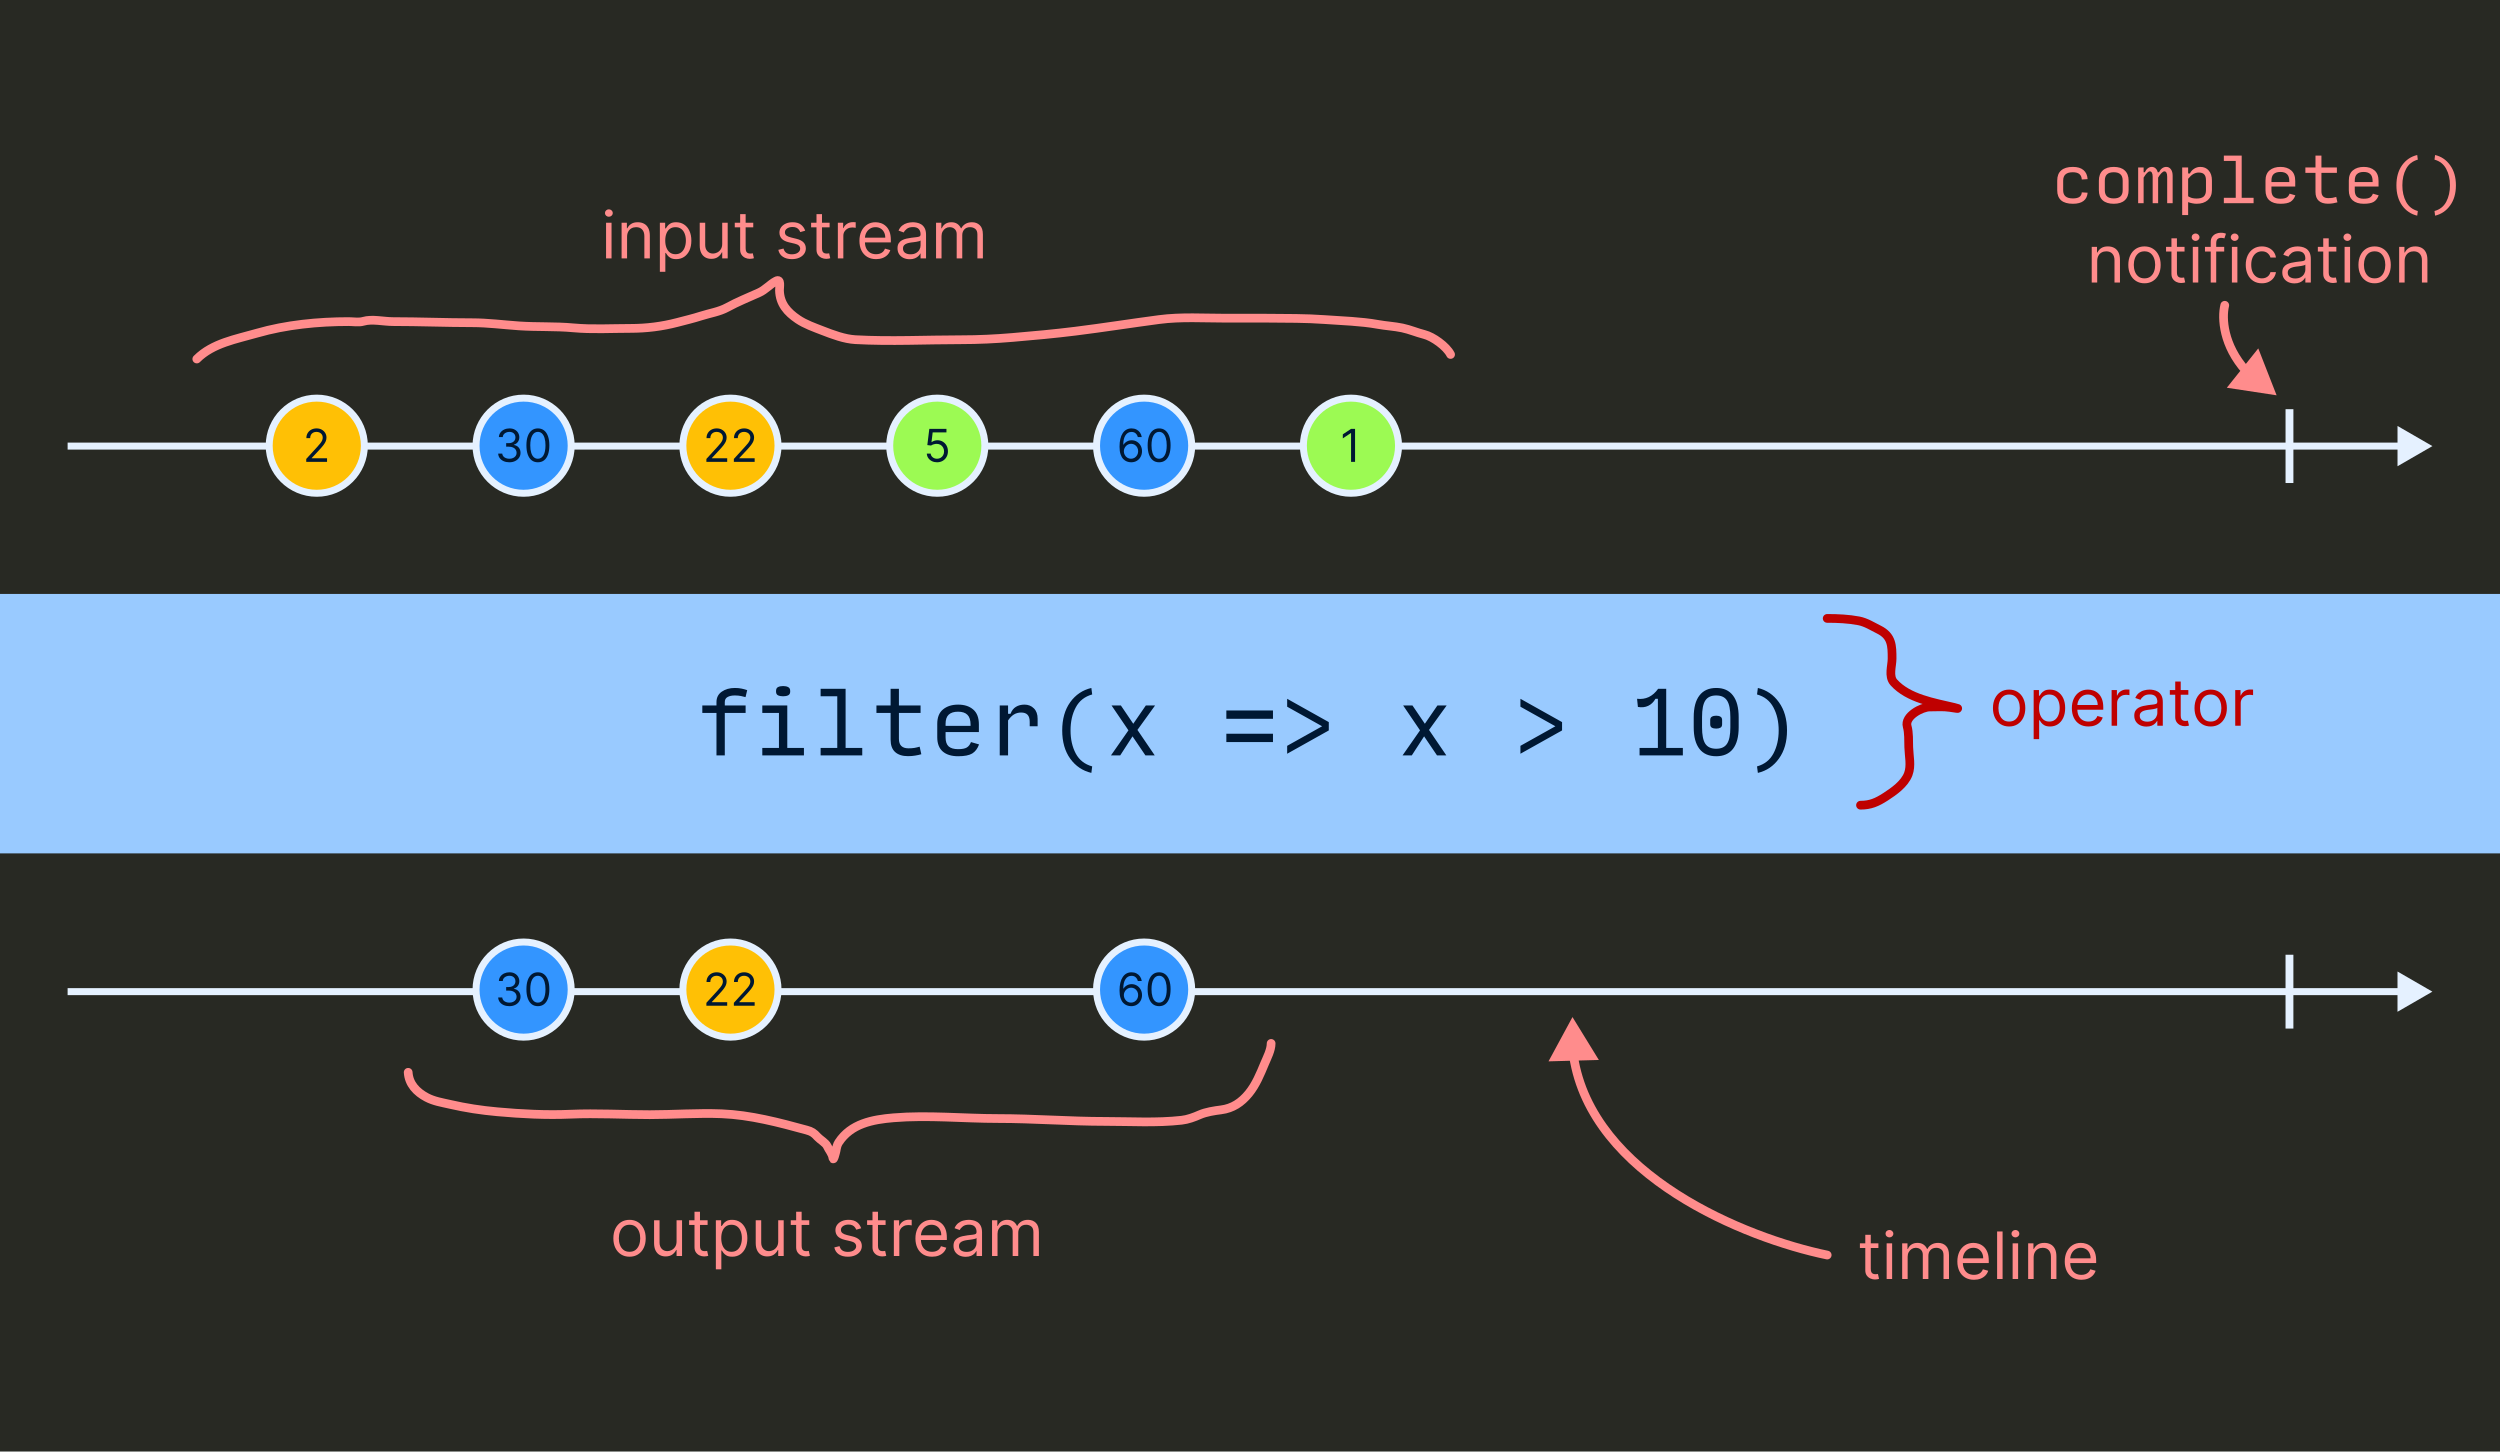 <svg width="2866" height="1664" viewBox="0 0 2866 1664" fill="none" xmlns="http://www.w3.org/2000/svg">
<rect width="2866" height="1664" fill="#282923"/>
<path d="M2788.51 511.409L2748.51 488.315V534.503L2788.51 511.409ZM77.521 515.409H2752.51V507.409H77.521V515.409Z" fill="#E5F1FF"/>
<line x1="2624.65" y1="469.087" x2="2624.65" y2="553.73" stroke="#E5F1FF" stroke-width="9"/>
<path d="M2788.49 1136.83L2748.49 1113.74V1159.92L2788.49 1136.83ZM77.506 1140.83H2752.49V1132.83H77.506V1140.83Z" fill="#E5F1FF"/>
<line x1="2624.64" y1="1094.51" x2="2624.64" y2="1179.15" stroke="#E5F1FF" stroke-width="9"/>
<rect y="680.894" width="2866" height="297.427" fill="#99CAFF"/>
<circle cx="363.153" cy="510.95" r="54.541" fill="#FFC005" stroke="#E5F1FF" stroke-width="8"/>
<circle cx="600.267" cy="510.95" r="54.541" fill="#3395FF" stroke="#E5F1FF" stroke-width="8"/>
<circle cx="600.267" cy="1134.46" r="54.541" fill="#3395FF" stroke="#E5F1FF" stroke-width="8"/>
<circle cx="837.382" cy="1134.46" r="54.541" fill="#FFC005" stroke="#E5F1FF" stroke-width="8"/>
<path d="M821.364 866V817.318H805.136V808.727H821.364V804.909C821.364 799.755 823.368 795.777 827.377 792.977C831.45 790.114 836.477 788.682 842.459 788.682C845.386 788.682 847.995 788.936 850.286 789.445C852.641 789.955 854.741 790.527 856.586 791.164L854.677 799.182C853.277 798.736 851.559 798.323 849.523 797.941C847.55 797.495 845.195 797.273 842.459 797.273C838.959 797.273 836.159 797.877 834.059 799.086C831.959 800.232 830.909 802.141 830.909 804.814V808.727H854.773V817.318H830.909V866H821.364ZM873.901 866V857.409H892.992V817.318H873.901V808.727H902.537V857.409H921.628V866H873.901ZM897.765 798.227C895.346 798.227 893.374 797.845 891.846 797.082C890.383 796.318 889.651 794.886 889.651 792.786V792.118C889.651 789.955 890.383 788.491 891.846 787.727C893.374 786.9 895.346 786.486 897.765 786.486C900.183 786.486 902.124 786.9 903.587 787.727C905.115 788.491 905.878 789.955 905.878 792.118V792.786C905.878 794.886 905.115 796.318 903.587 797.082C902.06 797.845 900.119 798.227 897.765 798.227ZM940.756 866V857.409H959.847V798.227H940.756V789.636H969.393V857.409H988.484V866H940.756ZM1040.93 866.859C1034.63 866.859 1029.73 865.3 1026.23 862.182C1022.73 859.064 1020.98 854.291 1020.98 847.864V817.318H1004.75V808.727H1020.98V789.636H1030.52V808.727H1055.34V817.318H1030.52V847.005C1030.52 850.695 1031.44 853.432 1033.29 855.214C1035.13 856.995 1037.87 857.886 1041.5 857.886C1043.92 857.886 1046.18 857.727 1048.28 857.409C1050.38 857.027 1052.38 856.55 1054.29 855.977L1056.2 864.664C1054.03 865.3 1051.71 865.809 1049.23 866.191C1046.81 866.636 1044.04 866.859 1040.93 866.859ZM1122.39 853.4C1120.67 858.173 1118.06 861.641 1114.56 863.805C1111.06 865.905 1105.68 866.955 1098.43 866.955C1090.85 866.955 1084.97 865.141 1080.77 861.514C1076.57 857.823 1074.47 852.382 1074.47 845.191V829.823C1074.47 822.441 1076.66 816.936 1081.05 813.309C1085.51 809.618 1091.3 807.773 1098.43 807.773C1105.62 807.773 1111.38 809.65 1115.7 813.405C1120.03 817.095 1122.19 822.791 1122.19 830.491V839.273H1084.01V845.286C1084.01 850.059 1085.19 853.527 1087.54 855.691C1089.96 857.791 1093.56 858.841 1098.33 858.841C1102.91 858.841 1106.25 858.205 1108.35 856.932C1110.45 855.659 1112.04 853.591 1113.13 850.727L1122.39 853.4ZM1084.01 829.823V832.114H1112.65V830.682C1112.65 825.527 1111.44 821.773 1109.02 819.418C1106.67 817.064 1103.1 815.886 1098.33 815.886C1093.56 815.886 1089.96 817.032 1087.54 819.323C1085.19 821.55 1084.01 825.05 1084.01 829.823ZM1146.1 866V808.727H1155.64V818.273H1158.5C1159.84 814.645 1161.88 812.005 1164.61 810.35C1167.35 808.632 1170.66 807.773 1174.54 807.773C1178.8 807.773 1182.37 809.205 1185.23 812.068C1188.1 814.868 1189.53 818.845 1189.53 824V832.591H1180.46V827.436C1180.46 823.809 1179.63 821.136 1177.98 819.418C1176.39 817.7 1173.94 816.841 1170.63 816.841C1167.64 816.841 1164.9 817.573 1162.42 819.036C1160 820.5 1157.74 822.791 1155.64 825.909V866H1146.1ZM1251.13 886.045C1241.14 883.691 1233.06 878.25 1226.89 869.723C1220.78 861.195 1217.72 850.409 1217.72 837.364C1217.72 824.318 1220.78 813.532 1226.89 805.005C1233.06 796.477 1241.14 791.036 1251.13 788.682L1252.09 796.127C1243.56 798.482 1237.29 803.414 1233.28 810.923C1229.27 818.368 1227.27 827.182 1227.27 837.364C1227.27 847.545 1229.27 856.391 1233.28 863.9C1237.29 871.345 1243.56 876.245 1252.09 878.6L1251.13 886.045ZM1313.12 866L1298.32 844.141L1284.2 866H1273.6L1293.65 837.268L1274.27 808.727H1284.96L1299.18 829.727L1313.6 808.727H1324.19L1303.96 836.791L1323.81 866H1313.12ZM1405.88 824V814.455H1459.34V824H1405.88ZM1405.88 850.727V841.182H1459.34V850.727H1405.88ZM1475.6 864.091V855.023L1515.69 832.591L1475.6 810.159V801.091L1523.33 827.818V837.364L1475.6 864.091ZM1647.4 866L1632.6 844.141L1618.47 866H1607.88L1627.92 837.268L1608.55 808.727H1619.24L1633.46 829.727L1647.87 808.727H1658.47L1638.23 836.791L1658.09 866H1647.4ZM1743.02 864.091V855.023L1783.11 832.591L1743.02 810.159V801.091L1790.75 827.818V837.364L1743.02 864.091ZM1879.6 866V857.409H1900.6V801.091H1897.83C1895.66 804.909 1892.86 807.614 1889.43 809.205C1886.06 810.795 1882.14 811.209 1877.69 810.445L1876.73 801.091C1881.63 801.664 1886.12 800.995 1890.19 799.086C1894.26 797.114 1897.83 793.964 1900.88 789.636H1910.14V857.409H1929.23V866H1879.6ZM1967.45 866.955C1959.05 866.955 1952.66 864.155 1948.27 858.555C1943.87 852.891 1941.68 844.65 1941.68 833.832V822.186C1941.68 811.241 1943.87 802.936 1948.27 797.273C1952.66 791.545 1959.08 788.682 1967.55 788.682C1975.95 788.682 1982.31 791.545 1986.64 797.273C1991.03 802.936 1993.22 811.241 1993.22 822.186V833.832C1993.22 844.65 1991.03 852.891 1986.64 858.555C1982.25 864.155 1975.85 866.955 1967.45 866.955ZM1967.45 858.364C1973.24 858.364 1977.38 856.455 1979.86 852.636C1982.41 848.818 1983.68 842.55 1983.68 833.832V822.186C1983.68 813.277 1982.41 806.914 1979.86 803.095C1977.38 799.214 1973.24 797.273 1967.45 797.273C1961.66 797.273 1957.49 799.214 1954.95 803.095C1952.47 806.914 1951.22 813.277 1951.22 822.186V833.832C1951.22 842.55 1952.47 848.818 1954.95 852.636C1957.49 856.455 1961.66 858.364 1967.45 858.364ZM1967.45 835.264C1965.42 835.264 1963.76 834.914 1962.49 834.214C1961.22 833.514 1960.58 832.177 1960.58 830.205V825.527C1960.58 823.618 1961.22 822.314 1962.49 821.614C1963.76 820.85 1965.42 820.468 1967.45 820.468C1969.49 820.468 1971.11 820.85 1972.32 821.614C1973.59 822.314 1974.23 823.618 1974.23 825.527V830.205C1974.23 832.177 1973.59 833.514 1972.32 834.214C1971.05 834.914 1969.42 835.264 1967.45 835.264ZM2015.22 886.045L2014.26 878.6C2022.79 876.245 2029.06 871.314 2033.07 863.805C2037.08 856.232 2039.08 847.418 2039.08 837.364C2039.08 827.309 2037.08 818.527 2033.07 811.018C2029.06 803.445 2022.79 798.482 2014.26 796.127L2015.22 788.682C2025.21 791.036 2033.26 796.509 2039.37 805.1C2045.54 813.627 2048.63 824.382 2048.63 837.364C2048.63 850.345 2045.54 861.1 2039.37 869.627C2033.26 878.218 2025.21 883.691 2015.22 886.045Z" fill="#001833"/>
<circle cx="1311.61" cy="1134.46" r="54.541" fill="#3395FF" stroke="#E5F1FF" stroke-width="8"/>
<circle cx="837.382" cy="510.95" r="54.541" fill="#FFC005" stroke="#E5F1FF" stroke-width="8"/>
<circle cx="1074.5" cy="510.95" r="54.541" fill="#9CFA53" stroke="#E5F1FF" stroke-width="8"/>
<circle cx="1311.61" cy="510.95" r="54.541" fill="#3395FF" stroke="#E5F1FF" stroke-width="8"/>
<circle cx="1548.73" cy="510.95" r="54.541" fill="#9CFA53" stroke="#E5F1FF" stroke-width="8"/>
<path d="M351.068 529.45V526.126L363.551 512.461C365.016 510.861 366.222 509.47 367.17 508.288C368.118 507.094 368.82 505.974 369.275 504.927C369.743 503.869 369.977 502.761 369.977 501.603C369.977 500.274 369.657 499.123 369.017 498.15C368.389 497.178 367.527 496.427 366.431 495.897C365.336 495.368 364.105 495.103 362.738 495.103C361.286 495.103 360.018 495.405 358.934 496.008C357.863 496.599 357.032 497.43 356.441 498.501C355.863 499.572 355.573 500.828 355.573 502.268H351.215C351.215 500.052 351.726 498.107 352.748 496.433C353.77 494.759 355.161 493.454 356.921 492.518C358.694 491.583 360.682 491.115 362.886 491.115C365.102 491.115 367.065 491.583 368.777 492.518C370.488 493.454 371.83 494.716 372.802 496.304C373.775 497.892 374.261 499.658 374.261 501.603C374.261 502.994 374.009 504.355 373.504 505.684C373.011 507.002 372.15 508.473 370.919 510.098C369.7 511.71 368.007 513.68 365.84 516.007L357.346 525.092V525.387H374.926V529.45H351.068Z" fill="#001833"/>
<path d="M809.797 529.45V526.126L822.28 512.461C823.745 510.861 824.951 509.47 825.899 508.288C826.847 507.094 827.549 505.974 828.004 504.927C828.472 503.869 828.706 502.761 828.706 501.603C828.706 500.274 828.386 499.123 827.745 498.15C827.118 497.178 826.256 496.427 825.16 495.897C824.065 495.368 822.834 495.103 821.467 495.103C820.014 495.103 818.746 495.405 817.663 496.008C816.592 496.599 815.761 497.43 815.17 498.501C814.592 499.572 814.302 500.828 814.302 502.268H809.944C809.944 500.052 810.455 498.107 811.477 496.433C812.499 494.759 813.89 493.454 815.65 492.518C817.423 491.583 819.411 491.115 821.615 491.115C823.831 491.115 825.794 491.583 827.505 492.518C829.217 493.454 830.558 494.716 831.531 496.304C832.504 497.892 832.99 499.658 832.99 501.603C832.99 502.994 832.737 504.355 832.233 505.684C831.74 507.002 830.879 508.473 829.647 510.098C828.429 511.71 826.736 513.68 824.569 516.007L816.075 525.092V525.387H833.655V529.45H809.797ZM841.281 529.45V526.126L853.764 512.461C855.229 510.861 856.435 509.47 857.383 508.288C858.331 507.094 859.033 505.974 859.488 504.927C859.956 503.869 860.19 502.761 860.19 501.603C860.19 500.274 859.87 499.123 859.23 498.15C858.602 497.178 857.74 496.427 856.645 495.897C855.549 495.368 854.318 495.103 852.951 495.103C851.499 495.103 850.231 495.405 849.147 496.008C848.076 496.599 847.245 497.43 846.655 498.501C846.076 499.572 845.787 500.828 845.787 502.268H841.429C841.429 500.052 841.94 498.107 842.961 496.433C843.983 494.759 845.374 493.454 847.135 492.518C848.907 491.583 850.896 491.115 853.099 491.115C855.315 491.115 857.279 491.583 858.99 492.518C860.701 493.454 862.043 494.716 863.015 496.304C863.988 497.892 864.474 499.658 864.474 501.603C864.474 502.994 864.222 504.355 863.717 505.684C863.225 507.002 862.363 508.473 861.132 510.098C859.913 511.71 858.22 513.68 856.054 516.007L847.559 525.092V525.387H865.139V529.45H841.281Z" fill="#001833"/>
<path d="M809.797 1152.96V1149.64L822.28 1135.97C823.745 1134.37 824.951 1132.98 825.899 1131.8C826.847 1130.61 827.549 1129.49 828.004 1128.44C828.472 1127.38 828.706 1126.27 828.706 1125.12C828.706 1123.79 828.386 1122.64 827.745 1121.66C827.118 1120.69 826.256 1119.94 825.16 1119.41C824.065 1118.88 822.834 1118.62 821.467 1118.62C820.014 1118.62 818.746 1118.92 817.663 1119.52C816.592 1120.11 815.761 1120.94 815.17 1122.01C814.592 1123.09 814.302 1124.34 814.302 1125.78H809.944C809.944 1123.57 810.455 1121.62 811.477 1119.95C812.499 1118.27 813.89 1116.97 815.65 1116.03C817.423 1115.1 819.411 1114.63 821.615 1114.63C823.831 1114.63 825.794 1115.1 827.505 1116.03C829.217 1116.97 830.558 1118.23 831.531 1119.82C832.504 1121.4 832.99 1123.17 832.99 1125.12C832.99 1126.51 832.737 1127.87 832.233 1129.2C831.74 1130.51 830.879 1131.99 829.647 1133.61C828.429 1135.22 826.736 1137.19 824.569 1139.52L816.075 1148.61V1148.9H833.655V1152.96H809.797ZM841.281 1152.96V1149.64L853.764 1135.97C855.229 1134.37 856.435 1132.98 857.383 1131.8C858.331 1130.61 859.033 1129.49 859.488 1128.44C859.956 1127.38 860.19 1126.27 860.19 1125.12C860.19 1123.79 859.87 1122.64 859.23 1121.66C858.602 1120.69 857.74 1119.94 856.645 1119.41C855.549 1118.88 854.318 1118.62 852.951 1118.62C851.499 1118.62 850.231 1118.92 849.147 1119.52C848.076 1120.11 847.245 1120.94 846.655 1122.01C846.076 1123.09 845.787 1124.34 845.787 1125.78H841.429C841.429 1123.57 841.94 1121.62 842.961 1119.95C843.983 1118.27 845.374 1116.97 847.135 1116.03C848.907 1115.1 850.896 1114.63 853.099 1114.63C855.315 1114.63 857.279 1115.1 858.99 1116.03C860.701 1116.97 862.043 1118.23 863.015 1119.82C863.988 1121.4 864.474 1123.17 864.474 1125.12C864.474 1126.51 864.222 1127.87 863.717 1129.2C863.225 1130.51 862.363 1131.99 861.132 1133.61C859.913 1135.22 858.22 1137.19 856.054 1139.52L847.559 1148.61V1148.9H865.139V1152.96H841.281Z" fill="#001833"/>
<path d="M583.961 529.967C581.523 529.967 579.35 529.548 577.442 528.711C575.546 527.874 574.038 526.711 572.918 525.221C571.81 523.719 571.207 521.977 571.108 519.995H575.762C575.86 521.214 576.279 522.267 577.017 523.153C577.756 524.027 578.722 524.704 579.917 525.184C581.111 525.664 582.434 525.905 583.887 525.905C585.512 525.905 586.952 525.621 588.208 525.055C589.463 524.489 590.448 523.701 591.162 522.691C591.876 521.682 592.233 520.512 592.233 519.183C592.233 517.792 591.889 516.567 591.199 515.508C590.51 514.437 589.5 513.6 588.171 512.997C586.841 512.394 585.216 512.092 583.296 512.092H580.267V508.03H583.296C584.798 508.03 586.115 507.759 587.248 507.217C588.392 506.675 589.285 505.912 589.925 504.927C590.578 503.942 590.904 502.785 590.904 501.456C590.904 500.175 590.621 499.061 590.054 498.113C589.488 497.165 588.688 496.427 587.654 495.897C586.632 495.368 585.426 495.103 584.035 495.103C582.73 495.103 581.499 495.343 580.341 495.824C579.196 496.291 578.261 496.975 577.535 497.873C576.808 498.76 576.414 499.831 576.353 501.086H571.921C571.995 499.104 572.592 497.369 573.712 495.879C574.832 494.377 576.297 493.208 578.107 492.37C579.929 491.533 581.929 491.115 584.108 491.115C586.447 491.115 588.454 491.589 590.128 492.537C591.802 493.472 593.089 494.709 593.988 496.248C594.886 497.787 595.336 499.449 595.336 501.234C595.336 503.364 594.776 505.18 593.655 506.682C592.547 508.183 591.039 509.224 589.131 509.802V510.098C591.519 510.492 593.384 511.507 594.726 513.145C596.068 514.77 596.739 516.782 596.739 519.183C596.739 521.239 596.179 523.085 595.059 524.723C593.951 526.348 592.436 527.628 590.516 528.564C588.596 529.499 586.41 529.967 583.961 529.967ZM616.627 529.967C613.845 529.967 611.475 529.21 609.517 527.696C607.56 526.169 606.064 523.959 605.03 521.066C603.996 518.161 603.479 514.653 603.479 510.541C603.479 506.454 603.996 502.964 605.03 500.071C606.077 497.165 607.579 494.95 609.536 493.423C611.506 491.884 613.869 491.115 616.627 491.115C619.384 491.115 621.742 491.884 623.699 493.423C625.669 494.95 627.171 497.165 628.205 500.071C629.251 502.964 629.775 506.454 629.775 510.541C629.775 514.653 629.258 518.161 628.223 521.066C627.189 523.959 625.694 526.169 623.736 527.696C621.779 529.21 619.409 529.967 616.627 529.967ZM616.627 525.905C619.384 525.905 621.526 524.575 623.053 521.916C624.579 519.257 625.343 515.465 625.343 510.541C625.343 507.266 624.992 504.478 624.29 502.176C623.601 499.874 622.604 498.119 621.299 496.913C620.006 495.707 618.449 495.103 616.627 495.103C613.894 495.103 611.758 496.451 610.219 499.147C608.68 501.831 607.911 505.629 607.911 510.541C607.911 513.816 608.256 516.598 608.945 518.887C609.634 521.177 610.625 522.919 611.918 524.113C613.223 525.307 614.793 525.905 616.627 525.905Z" fill="#001833"/>
<path d="M583.961 1153.48C581.523 1153.48 579.35 1153.06 577.442 1152.22C575.546 1151.39 574.038 1150.22 572.918 1148.73C571.81 1147.23 571.207 1145.49 571.108 1143.51H575.762C575.86 1144.73 576.279 1145.78 577.017 1146.67C577.756 1147.54 578.722 1148.22 579.917 1148.7C581.111 1149.18 582.434 1149.42 583.887 1149.42C585.512 1149.42 586.952 1149.13 588.208 1148.57C589.463 1148 590.448 1147.21 591.162 1146.2C591.876 1145.2 592.233 1144.03 592.233 1142.7C592.233 1141.3 591.889 1140.08 591.199 1139.02C590.51 1137.95 589.5 1137.11 588.171 1136.51C586.841 1135.91 585.216 1135.61 583.296 1135.61H580.267V1131.54H583.296C584.798 1131.54 586.115 1131.27 587.248 1130.73C588.392 1130.19 589.285 1129.43 589.925 1128.44C590.578 1127.46 590.904 1126.3 590.904 1124.97C590.904 1123.69 590.621 1122.57 590.054 1121.63C589.488 1120.68 588.688 1119.94 587.654 1119.41C586.632 1118.88 585.426 1118.62 584.035 1118.62C582.73 1118.62 581.499 1118.86 580.341 1119.34C579.196 1119.8 578.261 1120.49 577.535 1121.39C576.808 1122.27 576.414 1123.34 576.353 1124.6H571.921C571.995 1122.62 572.592 1120.88 573.712 1119.39C574.832 1117.89 576.297 1116.72 578.107 1115.88C579.929 1115.05 581.929 1114.63 584.108 1114.63C586.447 1114.63 588.454 1115.1 590.128 1116.05C591.802 1116.99 593.089 1118.22 593.988 1119.76C594.886 1121.3 595.336 1122.96 595.336 1124.75C595.336 1126.88 594.776 1128.69 593.655 1130.19C592.547 1131.7 591.039 1132.74 589.131 1133.32V1133.61C591.519 1134 593.384 1135.02 594.726 1136.66C596.068 1138.28 596.739 1140.3 596.739 1142.7C596.739 1144.75 596.179 1146.6 595.059 1148.24C593.951 1149.86 592.436 1151.14 590.516 1152.08C588.596 1153.01 586.41 1153.48 583.961 1153.48ZM616.627 1153.48C613.845 1153.48 611.475 1152.72 609.517 1151.21C607.56 1149.68 606.064 1147.47 605.03 1144.58C603.996 1141.67 603.479 1138.17 603.479 1134.05C603.479 1129.97 603.996 1126.48 605.03 1123.58C606.077 1120.68 607.579 1118.46 609.536 1116.94C611.506 1115.4 613.869 1114.63 616.627 1114.63C619.384 1114.63 621.742 1115.4 623.699 1116.94C625.669 1118.46 627.171 1120.68 628.205 1123.58C629.251 1126.48 629.775 1129.97 629.775 1134.05C629.775 1138.17 629.258 1141.67 628.223 1144.58C627.189 1147.47 625.694 1149.68 623.736 1151.21C621.779 1152.72 619.409 1153.48 616.627 1153.48ZM616.627 1149.42C619.384 1149.42 621.526 1148.09 623.053 1145.43C624.579 1142.77 625.343 1138.98 625.343 1134.05C625.343 1130.78 624.992 1127.99 624.29 1125.69C623.601 1123.39 622.604 1121.63 621.299 1120.43C620.006 1119.22 618.449 1118.62 616.627 1118.62C613.894 1118.62 611.758 1119.96 610.219 1122.66C608.68 1125.34 607.911 1129.14 607.911 1134.05C607.911 1137.33 608.256 1140.11 608.945 1142.4C609.634 1144.69 610.625 1146.43 611.918 1147.63C613.223 1148.82 614.793 1149.42 616.627 1149.42Z" fill="#001833"/>
<path d="M1296.58 529.967C1295.03 529.942 1293.48 529.647 1291.93 529.081C1290.38 528.514 1288.96 527.56 1287.68 526.218C1286.4 524.864 1285.37 523.036 1284.6 520.734C1283.82 518.42 1283.43 515.514 1283.43 512.018C1283.43 508.67 1283.75 505.703 1284.38 503.118C1285 500.52 1285.92 498.335 1287.11 496.562C1288.3 494.777 1289.74 493.423 1291.43 492.5C1293.13 491.576 1295.04 491.115 1297.17 491.115C1299.29 491.115 1301.17 491.539 1302.82 492.389C1304.49 493.226 1305.84 494.396 1306.89 495.897C1307.93 497.399 1308.61 499.129 1308.92 501.086H1304.41C1303.99 499.387 1303.18 497.978 1301.97 496.858C1300.77 495.737 1299.17 495.177 1297.17 495.177C1294.24 495.177 1291.94 496.451 1290.25 499C1288.57 501.548 1287.73 505.124 1287.72 509.728H1288.01C1288.7 508.682 1289.52 507.789 1290.47 507.051C1291.43 506.3 1292.49 505.721 1293.65 505.315C1294.8 504.909 1296.03 504.706 1297.32 504.706C1299.49 504.706 1301.47 505.247 1303.27 506.331C1305.06 507.402 1306.5 508.885 1307.59 510.781C1308.67 512.664 1309.21 514.825 1309.21 517.262C1309.21 519.601 1308.69 521.744 1307.64 523.689C1306.6 525.621 1305.13 527.16 1303.23 528.305C1301.35 529.438 1299.13 529.992 1296.58 529.967ZM1296.58 525.905C1298.13 525.905 1299.52 525.517 1300.76 524.741C1302 523.966 1302.98 522.925 1303.69 521.62C1304.42 520.316 1304.78 518.863 1304.78 517.262C1304.78 515.699 1304.43 514.277 1303.73 512.997C1303.04 511.704 1302.09 510.676 1300.87 509.913C1299.66 509.15 1298.28 508.768 1296.73 508.768C1295.56 508.768 1294.47 509.002 1293.46 509.47C1292.45 509.925 1291.57 510.553 1290.8 511.353C1290.05 512.154 1289.46 513.071 1289.03 514.105C1288.6 515.127 1288.38 516.204 1288.38 517.336C1288.38 518.838 1288.73 520.242 1289.44 521.547C1290.15 522.851 1291.12 523.904 1292.35 524.704C1293.6 525.504 1295.01 525.905 1296.58 525.905ZM1328.81 529.967C1326.03 529.967 1323.66 529.21 1321.7 527.696C1319.74 526.169 1318.25 523.959 1317.21 521.066C1316.18 518.161 1315.66 514.653 1315.66 510.541C1315.66 506.454 1316.18 502.964 1317.21 500.071C1318.26 497.165 1319.76 494.95 1321.72 493.423C1323.69 491.884 1326.05 491.115 1328.81 491.115C1331.57 491.115 1333.93 491.884 1335.88 493.423C1337.85 494.95 1339.35 497.165 1340.39 500.071C1341.43 502.964 1341.96 506.454 1341.96 510.541C1341.96 514.653 1341.44 518.161 1340.41 521.066C1339.37 523.959 1337.88 526.169 1335.92 527.696C1333.96 529.21 1331.59 529.967 1328.81 529.967ZM1328.81 525.905C1331.57 525.905 1333.71 524.575 1335.24 521.916C1336.76 519.257 1337.53 515.465 1337.53 510.541C1337.53 507.266 1337.18 504.478 1336.47 502.176C1335.78 499.874 1334.79 498.119 1333.48 496.913C1332.19 495.707 1330.63 495.103 1328.81 495.103C1326.08 495.103 1323.94 496.451 1322.4 499.147C1320.86 501.831 1320.09 505.629 1320.09 510.541C1320.09 513.816 1320.44 516.598 1321.13 518.887C1321.82 521.177 1322.81 522.919 1324.1 524.113C1325.41 525.307 1326.98 525.905 1328.81 525.905Z" fill="#001833"/>
<path d="M1296.58 1153.48C1295.03 1153.46 1293.48 1153.16 1291.93 1152.59C1290.38 1152.03 1288.96 1151.07 1287.68 1149.73C1286.4 1148.38 1285.37 1146.55 1284.6 1144.25C1283.82 1141.93 1283.43 1139.03 1283.43 1135.53C1283.43 1132.18 1283.75 1129.22 1284.38 1126.63C1285 1124.03 1285.92 1121.85 1287.11 1120.08C1288.3 1118.29 1289.74 1116.94 1291.43 1116.01C1293.13 1115.09 1295.04 1114.63 1297.17 1114.63C1299.29 1114.63 1301.17 1115.05 1302.82 1115.9C1304.49 1116.74 1305.84 1117.91 1306.89 1119.41C1307.93 1120.91 1308.61 1122.64 1308.92 1124.6H1304.41C1303.99 1122.9 1303.18 1121.49 1301.97 1120.37C1300.77 1119.25 1299.17 1118.69 1297.17 1118.69C1294.24 1118.69 1291.94 1119.96 1290.25 1122.51C1288.57 1125.06 1287.73 1128.64 1287.72 1133.24H1288.01C1288.7 1132.2 1289.52 1131.3 1290.47 1130.56C1291.43 1129.81 1292.49 1129.23 1293.65 1128.83C1294.8 1128.42 1296.03 1128.22 1297.32 1128.22C1299.49 1128.22 1301.47 1128.76 1303.27 1129.84C1305.06 1130.91 1306.5 1132.4 1307.59 1134.29C1308.67 1136.18 1309.21 1138.34 1309.21 1140.78C1309.21 1143.11 1308.69 1145.26 1307.64 1147.2C1306.6 1149.13 1305.13 1150.67 1303.23 1151.82C1301.35 1152.95 1299.13 1153.5 1296.58 1153.48ZM1296.58 1149.42C1298.13 1149.42 1299.52 1149.03 1300.76 1148.25C1302 1147.48 1302.98 1146.44 1303.69 1145.13C1304.42 1143.83 1304.78 1142.38 1304.78 1140.78C1304.78 1139.21 1304.43 1137.79 1303.73 1136.51C1303.04 1135.22 1302.09 1134.19 1300.87 1133.43C1299.66 1132.66 1298.28 1132.28 1296.73 1132.28C1295.56 1132.28 1294.47 1132.52 1293.46 1132.98C1292.45 1133.44 1291.57 1134.07 1290.8 1134.87C1290.05 1135.67 1289.46 1136.58 1289.03 1137.62C1288.6 1138.64 1288.38 1139.72 1288.38 1140.85C1288.38 1142.35 1288.73 1143.75 1289.44 1145.06C1290.15 1146.36 1291.12 1147.42 1292.35 1148.22C1293.6 1149.02 1295.01 1149.42 1296.58 1149.42ZM1328.81 1153.48C1326.03 1153.48 1323.66 1152.72 1321.7 1151.21C1319.74 1149.68 1318.25 1147.47 1317.21 1144.58C1316.18 1141.67 1315.66 1138.17 1315.66 1134.05C1315.66 1129.97 1316.18 1126.48 1317.21 1123.58C1318.26 1120.68 1319.76 1118.46 1321.72 1116.94C1323.69 1115.4 1326.05 1114.63 1328.81 1114.63C1331.57 1114.63 1333.93 1115.4 1335.88 1116.94C1337.85 1118.46 1339.35 1120.68 1340.39 1123.58C1341.43 1126.48 1341.96 1129.97 1341.96 1134.05C1341.96 1138.17 1341.44 1141.67 1340.41 1144.58C1339.37 1147.47 1337.88 1149.68 1335.92 1151.21C1333.96 1152.72 1331.59 1153.48 1328.81 1153.48ZM1328.81 1149.42C1331.57 1149.42 1333.71 1148.09 1335.24 1145.43C1336.76 1142.77 1337.53 1138.98 1337.53 1134.05C1337.53 1130.78 1337.18 1127.99 1336.47 1125.69C1335.78 1123.39 1334.79 1121.63 1333.48 1120.43C1332.19 1119.22 1330.63 1118.62 1328.81 1118.62C1326.08 1118.62 1323.94 1119.96 1322.4 1122.66C1320.86 1125.34 1320.09 1129.14 1320.09 1134.05C1320.09 1137.33 1320.44 1140.11 1321.13 1142.4C1321.82 1144.69 1322.81 1146.43 1324.1 1147.63C1325.41 1148.82 1326.98 1149.42 1328.81 1149.42Z" fill="#001833"/>
<path d="M1553.44 491.632V529.45H1548.86V496.433H1548.63L1539.4 502.564V497.91L1548.86 491.632H1553.44Z" fill="#001833"/>
<path d="M1074.23 529.967C1072.06 529.967 1070.11 529.536 1068.38 528.674C1066.64 527.813 1065.25 526.631 1064.2 525.129C1063.16 523.627 1062.58 521.916 1062.49 519.995H1066.92C1067.09 521.707 1067.86 523.122 1069.24 524.243C1070.63 525.351 1072.3 525.905 1074.23 525.905C1075.78 525.905 1077.16 525.541 1078.37 524.815C1079.58 524.089 1080.54 523.092 1081.23 521.824C1081.93 520.543 1082.28 519.097 1082.28 517.484C1082.28 515.834 1081.92 514.363 1081.19 513.071C1080.48 511.766 1079.49 510.738 1078.24 509.987C1076.98 509.236 1075.55 508.854 1073.93 508.842C1072.78 508.83 1071.59 509.008 1070.37 509.378C1069.15 509.735 1068.15 510.196 1067.36 510.762L1063.08 510.245L1065.37 491.632H1085.01V495.694H1069.21L1067.88 506.848H1068.1C1068.87 506.232 1069.85 505.721 1071.02 505.315C1072.19 504.909 1073.4 504.706 1074.67 504.706C1076.99 504.706 1079.05 505.26 1080.86 506.368C1082.68 507.463 1084.11 508.965 1085.14 510.873C1086.19 512.781 1086.71 514.96 1086.71 517.41C1086.71 519.823 1086.17 521.977 1085.09 523.873C1084.02 525.757 1082.54 527.246 1080.66 528.342C1078.77 529.425 1076.63 529.967 1074.23 529.967Z" fill="#001833"/>
<path d="M225.614 411.565C243.837 393.342 270.788 388.811 294.491 381.963C327.964 372.293 364.91 368.679 399.612 368.679C404.692 368.679 411.469 369.84 416.362 368.39C426.595 365.358 439.772 368.679 450.439 368.679C480.82 368.679 511.06 369.979 541.409 369.979C559.248 369.979 577.185 372.361 594.98 373.588C615.619 375.012 636.5 373.922 657.071 375.827C678.847 377.843 701.199 376.476 723.06 376.476C740.96 376.476 759 374.244 776.342 369.69C785.522 367.279 794.811 365.086 803.85 362.181C813.76 358.996 824.565 357.459 833.74 352.434C845.493 345.998 857.936 341.026 870.128 335.54C877.541 332.204 882.624 325.904 889.693 322.183C895.734 319.004 893.495 329.255 893.592 332.869C894.009 348.276 902.515 357.829 914.674 366.08C923.03 371.75 933.629 375.441 942.976 379.076C954.595 383.594 968.096 388.702 980.663 389.4C1020.9 391.635 1061.81 389.472 1102.1 389.472C1121.59 389.472 1141.32 388.525 1160.73 386.873C1184.68 384.834 1208.98 382.637 1232.85 379.653C1264.86 375.652 1296.68 370.599 1328.66 366.369C1354.14 362.998 1380.52 364.78 1406.2 364.78C1421.89 364.78 1437.58 364.646 1453.27 364.78C1474.79 364.964 1497.22 364.793 1518.68 366.369C1538.94 367.855 1559.77 368.329 1579.76 371.928C1588.97 373.585 1598.53 374.066 1607.63 375.971C1616.19 377.761 1624.42 381.358 1632.9 383.48C1642.54 385.89 1658.22 396.938 1662.94 406.366" stroke="#FF8C8C" stroke-width="10" stroke-linecap="round"/>
<path d="M694.791 296.221V255.311H701.076V296.221H694.791ZM697.987 248.493C696.762 248.493 695.705 248.076 694.817 247.241C693.947 246.407 693.512 245.404 693.512 244.232C693.512 243.06 693.947 242.057 694.817 241.222C695.705 240.388 696.762 239.971 697.987 239.971C699.212 239.971 700.259 240.388 701.129 241.222C702.017 242.057 702.461 243.06 702.461 244.232C702.461 245.404 702.017 246.407 701.129 247.241C700.259 248.076 699.212 248.493 697.987 248.493ZM718.874 271.611V296.221H712.589V255.311H718.661V261.703H719.194C720.152 259.626 721.608 257.957 723.562 256.696C725.515 255.418 728.036 254.779 731.125 254.779C733.895 254.779 736.319 255.347 738.396 256.483C740.474 257.602 742.09 259.306 743.244 261.597C744.398 263.87 744.975 266.746 744.975 270.226V296.221H738.689V270.652C738.689 267.439 737.855 264.935 736.186 263.142C734.517 261.331 732.226 260.425 729.314 260.425C727.308 260.425 725.515 260.86 723.934 261.73C722.372 262.6 721.138 263.87 720.232 265.539C719.327 267.208 718.874 269.232 718.874 271.611ZM756.461 311.561V255.311H762.533V261.81H763.279C763.74 261.1 764.38 260.194 765.196 259.093C766.031 257.975 767.221 256.98 768.765 256.11C770.328 255.223 772.441 254.779 775.104 254.779C778.549 254.779 781.585 255.64 784.213 257.362C786.841 259.085 788.891 261.526 790.365 264.686C791.839 267.847 792.576 271.576 792.576 275.873C792.576 280.205 791.839 283.96 790.365 287.138C788.891 290.299 786.849 292.749 784.239 294.489C781.629 296.212 778.62 297.073 775.211 297.073C772.583 297.073 770.479 296.638 768.898 295.768C767.318 294.88 766.102 293.877 765.25 292.758C764.397 291.622 763.74 290.681 763.279 289.935H762.746V311.561H756.461ZM762.64 275.766C762.64 278.855 763.092 281.581 763.998 283.942C764.903 286.286 766.226 288.124 767.966 289.456C769.706 290.77 771.837 291.426 774.358 291.426C776.986 291.426 779.179 290.734 780.937 289.349C782.712 287.946 784.044 286.064 784.932 283.703C785.837 281.324 786.29 278.678 786.29 275.766C786.29 272.89 785.846 270.297 784.958 267.989C784.088 265.663 782.766 263.825 780.99 262.476C779.232 261.109 777.022 260.425 774.358 260.425C771.802 260.425 769.653 261.073 767.913 262.369C766.173 263.648 764.859 265.441 763.971 267.749C763.083 270.04 762.64 272.712 762.64 275.766ZM827.945 279.495V255.311H834.23V296.221H827.945V289.296H827.519C826.56 291.373 825.069 293.14 823.044 294.596C821.02 296.034 818.463 296.753 815.374 296.753C812.817 296.753 810.544 296.194 808.556 295.075C806.567 293.939 805.005 292.234 803.868 289.962C802.732 287.671 802.164 284.786 802.164 281.306V255.311H808.449V280.88C808.449 283.863 809.284 286.242 810.953 288.017C812.64 289.793 814.788 290.681 817.398 290.681C818.961 290.681 820.55 290.281 822.166 289.482C823.799 288.683 825.166 287.458 826.267 285.807C827.386 284.156 827.945 282.051 827.945 279.495ZM863.534 255.311V260.638H842.334V255.311H863.534ZM848.513 245.51H854.798V284.502C854.798 286.277 855.056 287.609 855.571 288.497C856.103 289.367 856.778 289.953 857.595 290.255C858.429 290.539 859.308 290.681 860.231 290.681C860.924 290.681 861.492 290.645 861.936 290.574C862.38 290.485 862.735 290.414 863.001 290.361L864.28 296.007C863.854 296.167 863.259 296.327 862.495 296.487C861.732 296.664 860.764 296.753 859.592 296.753C857.817 296.753 856.077 296.371 854.372 295.608C852.685 294.844 851.283 293.681 850.164 292.119C849.063 290.556 848.513 288.586 848.513 286.206V245.51ZM923.06 264.473L917.414 266.071C917.059 265.13 916.535 264.216 915.842 263.328C915.168 262.423 914.244 261.677 913.072 261.091C911.901 260.505 910.4 260.212 908.571 260.212C906.068 260.212 903.981 260.789 902.312 261.943C900.661 263.08 899.836 264.527 899.836 266.284C899.836 267.847 900.404 269.081 901.54 269.986C902.676 270.892 904.452 271.647 906.867 272.25L912.939 273.742C916.597 274.63 919.322 275.988 921.116 277.817C922.909 279.628 923.806 281.963 923.806 284.821C923.806 287.165 923.131 289.26 921.782 291.107C920.45 292.953 918.586 294.409 916.188 295.475C913.791 296.54 911.004 297.073 907.826 297.073C903.653 297.073 900.2 296.167 897.465 294.356C894.731 292.545 893 289.899 892.272 286.419L898.238 284.928C898.806 287.13 899.88 288.781 901.46 289.882C903.058 290.983 905.144 291.533 907.719 291.533C910.649 291.533 912.975 290.912 914.697 289.669C916.437 288.408 917.307 286.899 917.307 285.141C917.307 283.721 916.81 282.531 915.816 281.572C914.821 280.596 913.294 279.868 911.235 279.388L904.416 277.79C900.67 276.902 897.918 275.526 896.16 273.662C894.42 271.78 893.55 269.427 893.55 266.604C893.55 264.296 894.198 262.254 895.494 260.478C896.808 258.703 898.593 257.309 900.848 256.297C903.12 255.285 905.695 254.779 908.571 254.779C912.62 254.779 915.798 255.667 918.106 257.442C920.432 259.218 922.083 261.561 923.06 264.473ZM951.058 255.311V260.638H929.858V255.311H951.058ZM936.037 245.51H942.323V284.502C942.323 286.277 942.58 287.609 943.095 288.497C943.628 289.367 944.302 289.953 945.119 290.255C945.954 290.539 946.833 290.681 947.756 290.681C948.448 290.681 949.017 290.645 949.46 290.574C949.904 290.485 950.259 290.414 950.526 290.361L951.804 296.007C951.378 296.167 950.783 296.327 950.02 296.487C949.256 296.664 948.289 296.753 947.117 296.753C945.341 296.753 943.601 296.371 941.897 295.608C940.21 294.844 938.807 293.681 937.688 292.119C936.588 290.556 936.037 288.586 936.037 286.206V245.51ZM960.513 296.221V255.311H966.586V261.49H967.012C967.758 259.466 969.107 257.824 971.06 256.563C973.013 255.303 975.215 254.672 977.665 254.672C978.127 254.672 978.704 254.681 979.397 254.699C980.089 254.717 980.613 254.743 980.968 254.779V261.171C980.755 261.118 980.267 261.038 979.503 260.931C978.757 260.807 977.967 260.745 977.133 260.745C975.144 260.745 973.368 261.162 971.806 261.996C970.261 262.813 969.036 263.95 968.131 265.406C967.243 266.844 966.799 268.486 966.799 270.333V296.221H960.513ZM1004.33 297.073C1000.38 297.073 996.984 296.203 994.125 294.463C991.284 292.705 989.091 290.255 987.546 287.112C986.019 283.951 985.256 280.276 985.256 276.086C985.256 271.895 986.019 268.202 987.546 265.006C989.091 261.792 991.24 259.289 993.992 257.495C996.762 255.684 999.993 254.779 1003.69 254.779C1005.82 254.779 1007.92 255.134 1010 255.844C1012.08 256.554 1013.97 257.708 1015.67 259.306C1017.38 260.887 1018.73 262.982 1019.75 265.592C1020.76 268.202 1021.26 271.416 1021.26 275.233V277.897H989.73V272.463H1014.87C1014.87 270.155 1014.41 268.096 1013.49 266.284C1012.58 264.473 1011.29 263.044 1009.6 261.996C1007.93 260.949 1005.96 260.425 1003.69 260.425C1001.18 260.425 999.017 261.047 997.188 262.289C995.377 263.515 993.983 265.113 993.006 267.083C992.03 269.054 991.541 271.167 991.541 273.422V277.044C991.541 280.134 992.074 282.753 993.139 284.901C994.223 287.032 995.723 288.657 997.64 289.775C999.558 290.876 1001.79 291.426 1004.33 291.426C1005.98 291.426 1007.47 291.196 1008.8 290.734C1010.15 290.255 1011.31 289.544 1012.29 288.603C1013.27 287.645 1014.02 286.455 1014.55 285.034L1020.63 286.739C1019.99 288.799 1018.91 290.61 1017.4 292.172C1015.89 293.717 1014.03 294.924 1011.81 295.794C1009.59 296.647 1007.1 297.073 1004.33 297.073ZM1042.86 297.179C1040.27 297.179 1037.92 296.691 1035.81 295.714C1033.69 294.72 1032.02 293.291 1030.77 291.426C1029.53 289.544 1028.91 287.272 1028.91 284.608C1028.91 282.265 1029.37 280.365 1030.29 278.909C1031.22 277.435 1032.45 276.281 1034 275.446C1035.54 274.612 1037.24 273.99 1039.11 273.582C1040.99 273.156 1042.88 272.819 1044.78 272.57C1047.27 272.25 1049.28 272.011 1050.83 271.851C1052.39 271.673 1053.53 271.38 1054.24 270.972C1054.96 270.564 1055.33 269.853 1055.33 268.841V268.628C1055.33 266 1054.61 263.958 1053.17 262.502C1051.75 261.047 1049.59 260.319 1046.7 260.319C1043.7 260.319 1041.35 260.975 1039.64 262.289C1037.94 263.603 1036.74 265.006 1036.05 266.498L1030.08 264.367C1031.15 261.881 1032.57 259.946 1034.34 258.561C1036.13 257.158 1038.09 256.181 1040.2 255.631C1042.33 255.063 1044.43 254.779 1046.49 254.779C1047.8 254.779 1049.31 254.939 1051.01 255.258C1052.74 255.56 1054.4 256.19 1055.99 257.149C1057.61 258.108 1058.95 259.555 1060.02 261.49C1061.08 263.426 1061.61 266.018 1061.61 269.267V296.221H1055.33V290.681H1055.01C1054.58 291.569 1053.87 292.518 1052.88 293.531C1051.88 294.543 1050.56 295.404 1048.91 296.114C1047.26 296.824 1045.24 297.179 1042.86 297.179ZM1043.82 291.533C1046.31 291.533 1048.4 291.045 1050.11 290.068C1051.83 289.092 1053.13 287.831 1054 286.286C1054.88 284.741 1055.33 283.117 1055.33 281.412V275.659C1055.06 275.979 1054.48 276.272 1053.57 276.538C1052.68 276.787 1051.65 277.009 1050.48 277.204C1049.33 277.382 1048.2 277.542 1047.1 277.684C1046.02 277.808 1045.14 277.914 1044.46 278.003C1042.83 278.216 1041.3 278.562 1039.88 279.042C1038.48 279.504 1037.34 280.205 1036.47 281.146C1035.62 282.069 1035.19 283.33 1035.19 284.928C1035.19 287.112 1036 288.763 1037.62 289.882C1039.25 290.983 1041.32 291.533 1043.82 291.533ZM1073.09 296.221V255.311H1079.16V261.703H1079.69C1080.54 259.52 1081.92 257.824 1083.82 256.616C1085.72 255.391 1088 254.779 1090.66 254.779C1093.36 254.779 1095.61 255.391 1097.4 256.616C1099.21 257.824 1100.63 259.52 1101.64 261.703H1102.06C1103.11 259.591 1104.68 257.913 1106.78 256.67C1108.87 255.409 1111.39 254.779 1114.32 254.779C1117.97 254.779 1120.96 255.924 1123.29 258.214C1125.62 260.487 1126.78 264.029 1126.78 268.841V296.221H1120.49V268.841C1120.49 265.823 1119.67 263.665 1118.02 262.369C1116.37 261.073 1114.42 260.425 1112.18 260.425C1109.31 260.425 1107.08 261.295 1105.5 263.035C1103.92 264.757 1103.13 266.941 1103.13 269.587V296.221H1096.74V268.202C1096.74 265.876 1095.98 264.003 1094.47 262.582C1092.96 261.144 1091.02 260.425 1088.64 260.425C1087.01 260.425 1085.48 260.86 1084.06 261.73C1082.66 262.6 1081.52 263.808 1080.65 265.352C1079.8 266.879 1079.37 268.646 1079.37 270.652V296.221H1073.09Z" fill="#FF8C8C"/>
<path d="M721.7 1440.7C718.006 1440.7 714.766 1439.82 711.978 1438.07C709.208 1436.31 707.042 1433.85 705.48 1430.69C703.935 1427.53 703.163 1423.84 703.163 1419.61C703.163 1415.35 703.935 1411.63 705.48 1408.45C707.042 1405.27 709.208 1402.8 711.978 1401.05C714.766 1399.29 718.006 1398.41 721.7 1398.41C725.393 1398.41 728.624 1399.29 731.394 1401.05C734.182 1402.8 736.348 1405.27 737.893 1408.45C739.455 1411.63 740.236 1415.35 740.236 1419.61C740.236 1423.84 739.455 1427.53 737.893 1430.69C736.348 1433.85 734.182 1436.31 731.394 1438.07C728.624 1439.82 725.393 1440.7 721.7 1440.7ZM721.7 1435.06C724.505 1435.06 726.813 1434.34 728.624 1432.9C730.435 1431.46 731.776 1429.57 732.646 1427.23C733.516 1424.88 733.951 1422.34 733.951 1419.61C733.951 1416.88 733.516 1414.33 732.646 1411.97C731.776 1409.6 730.435 1407.7 728.624 1406.24C726.813 1404.78 724.505 1404.06 721.7 1404.06C718.894 1404.06 716.586 1404.78 714.775 1406.24C712.964 1407.7 711.623 1409.6 710.753 1411.97C709.883 1414.33 709.448 1416.88 709.448 1419.61C709.448 1422.34 709.883 1424.88 710.753 1427.23C711.623 1429.57 712.964 1431.46 714.775 1432.9C716.586 1434.34 718.894 1435.06 721.7 1435.06ZM775.612 1423.13V1398.94H781.898V1439.85H775.612V1432.93H775.186C774.228 1435 772.736 1436.77 770.712 1438.23C768.688 1439.66 766.131 1440.38 763.041 1440.38C760.485 1440.38 758.212 1439.82 756.223 1438.71C754.235 1437.57 752.672 1435.87 751.536 1433.59C750.399 1431.3 749.831 1428.42 749.831 1424.94V1398.94H756.117V1424.51C756.117 1427.49 756.951 1429.87 758.62 1431.65C760.307 1433.42 762.456 1434.31 765.066 1434.31C766.628 1434.31 768.217 1433.91 769.833 1433.11C771.467 1432.31 772.834 1431.09 773.935 1429.44C775.053 1427.79 775.612 1425.68 775.612 1423.13ZM811.202 1398.94V1404.27H790.001V1398.94H811.202ZM796.18 1389.14H802.466V1428.13C802.466 1429.91 802.723 1431.24 803.238 1432.13C803.771 1433 804.445 1433.58 805.262 1433.89C806.097 1434.17 806.976 1434.31 807.899 1434.31C808.591 1434.31 809.16 1434.28 809.603 1434.2C810.047 1434.12 810.403 1434.05 810.669 1433.99L811.947 1439.64C811.521 1439.8 810.926 1439.96 810.163 1440.12C809.399 1440.3 808.432 1440.38 807.26 1440.38C805.484 1440.38 803.744 1440 802.04 1439.24C800.353 1438.48 798.95 1437.31 797.831 1435.75C796.731 1434.19 796.18 1432.22 796.18 1429.84V1389.14ZM820.656 1455.19V1398.94H826.729V1405.44H827.475C827.936 1404.73 828.575 1403.82 829.392 1402.72C830.227 1401.61 831.416 1400.61 832.961 1399.74C834.524 1398.85 836.637 1398.41 839.3 1398.41C842.744 1398.41 845.781 1399.27 848.409 1400.99C851.036 1402.72 853.087 1405.16 854.561 1408.32C856.035 1411.48 856.771 1415.21 856.771 1419.5C856.771 1423.84 856.035 1427.59 854.561 1430.77C853.087 1433.93 851.045 1436.38 848.435 1438.12C845.825 1439.84 842.815 1440.7 839.406 1440.7C836.779 1440.7 834.675 1440.27 833.094 1439.4C831.514 1438.51 830.298 1437.51 829.445 1436.39C828.593 1435.25 827.936 1434.31 827.475 1433.57H826.942V1455.19H820.656ZM826.835 1419.4C826.835 1422.49 827.288 1425.21 828.194 1427.57C829.099 1429.92 830.422 1431.75 832.162 1433.09C833.902 1434.4 836.033 1435.06 838.554 1435.06C841.182 1435.06 843.375 1434.36 845.133 1432.98C846.908 1431.58 848.24 1429.69 849.128 1427.33C850.033 1424.95 850.486 1422.31 850.486 1419.4C850.486 1416.52 850.042 1413.93 849.154 1411.62C848.284 1409.29 846.961 1407.46 845.186 1406.11C843.428 1404.74 841.217 1404.06 838.554 1404.06C835.997 1404.06 833.849 1404.7 832.109 1406C830.369 1407.28 829.055 1409.07 828.167 1411.38C827.279 1413.67 826.835 1416.34 826.835 1419.4ZM892.141 1423.13V1398.94H898.426V1439.85H892.141V1432.93H891.715C890.756 1435 889.264 1436.77 887.24 1438.23C885.216 1439.66 882.659 1440.38 879.57 1440.38C877.013 1440.38 874.74 1439.82 872.752 1438.71C870.763 1437.57 869.2 1435.87 868.064 1433.59C866.928 1431.3 866.36 1428.42 866.36 1424.94V1398.94H872.645V1424.51C872.645 1427.49 873.48 1429.87 875.149 1431.65C876.835 1433.42 878.984 1434.31 881.594 1434.31C883.156 1434.31 884.746 1433.91 886.361 1433.11C887.995 1432.31 889.362 1431.09 890.463 1429.44C891.581 1427.79 892.141 1425.68 892.141 1423.13ZM927.73 1398.94V1404.27H906.53V1398.94H927.73ZM912.709 1389.14H918.994V1428.13C918.994 1429.91 919.251 1431.24 919.766 1432.13C920.299 1433 920.974 1433.58 921.791 1433.89C922.625 1434.17 923.504 1434.31 924.427 1434.31C925.12 1434.31 925.688 1434.28 926.132 1434.2C926.576 1434.12 926.931 1434.05 927.197 1433.99L928.476 1439.64C928.049 1439.8 927.455 1439.96 926.691 1440.12C925.928 1440.3 924.96 1440.38 923.788 1440.38C922.012 1440.38 920.272 1440 918.568 1439.24C916.881 1438.48 915.478 1437.31 914.36 1435.75C913.259 1434.19 912.709 1432.22 912.709 1429.84V1389.14ZM987.256 1408.1L981.609 1409.7C981.254 1408.76 980.731 1407.85 980.038 1406.96C979.363 1406.05 978.44 1405.31 977.268 1404.72C976.096 1404.14 974.596 1403.84 972.767 1403.84C970.264 1403.84 968.177 1404.42 966.508 1405.57C964.857 1406.71 964.031 1408.16 964.031 1409.92C964.031 1411.48 964.599 1412.71 965.736 1413.62C966.872 1414.52 968.648 1415.28 971.063 1415.88L977.135 1417.37C980.793 1418.26 983.518 1419.62 985.312 1421.45C987.105 1423.26 988.001 1425.59 988.001 1428.45C988.001 1430.8 987.327 1432.89 985.977 1434.74C984.646 1436.58 982.781 1438.04 980.384 1439.11C977.987 1440.17 975.2 1440.7 972.021 1440.7C967.849 1440.7 964.395 1439.8 961.661 1437.99C958.927 1436.18 957.195 1433.53 956.467 1430.05L962.433 1428.56C963.001 1430.76 964.076 1432.41 965.656 1433.51C967.254 1434.61 969.34 1435.16 971.915 1435.16C974.845 1435.16 977.171 1434.54 978.893 1433.3C980.633 1432.04 981.503 1430.53 981.503 1428.77C981.503 1427.35 981.006 1426.16 980.011 1425.2C979.017 1424.23 977.49 1423.5 975.43 1423.02L968.612 1421.42C964.866 1420.53 962.114 1419.16 960.356 1417.29C958.616 1415.41 957.746 1413.06 957.746 1410.23C957.746 1407.93 958.394 1405.88 959.69 1404.11C961.004 1402.33 962.788 1400.94 965.043 1399.93C967.316 1398.92 969.891 1398.41 972.767 1398.41C976.815 1398.41 979.994 1399.3 982.302 1401.07C984.628 1402.85 986.279 1405.19 987.256 1408.1ZM1015.25 1398.94V1404.27H994.054V1398.94H1015.25ZM1000.23 1389.14H1006.52V1428.13C1006.52 1429.91 1006.78 1431.24 1007.29 1432.13C1007.82 1433 1008.5 1433.58 1009.31 1433.89C1010.15 1434.17 1011.03 1434.31 1011.95 1434.31C1012.64 1434.31 1013.21 1434.28 1013.66 1434.2C1014.1 1434.12 1014.46 1434.05 1014.72 1433.99L1016 1439.64C1015.57 1439.8 1014.98 1439.96 1014.22 1440.12C1013.45 1440.3 1012.48 1440.38 1011.31 1440.38C1009.54 1440.38 1007.8 1440 1006.09 1439.24C1004.41 1438.48 1003 1437.31 1001.88 1435.75C1000.78 1434.19 1000.23 1432.22 1000.23 1429.84V1389.14ZM1024.71 1439.85V1398.94H1030.78V1405.12H1031.21C1031.95 1403.1 1033.3 1401.45 1035.26 1400.19C1037.21 1398.93 1039.41 1398.3 1041.86 1398.3C1042.32 1398.3 1042.9 1398.31 1043.59 1398.33C1044.28 1398.35 1044.81 1398.37 1045.16 1398.41V1404.8C1044.95 1404.75 1044.46 1404.67 1043.7 1404.56C1042.95 1404.44 1042.16 1404.38 1041.33 1404.38C1039.34 1404.38 1037.56 1404.79 1036 1405.63C1034.46 1406.44 1033.23 1407.58 1032.33 1409.04C1031.44 1410.47 1030.99 1412.12 1030.99 1413.96V1439.85H1024.71ZM1068.52 1440.7C1064.58 1440.7 1061.18 1439.83 1058.32 1438.09C1055.48 1436.34 1053.29 1433.89 1051.74 1430.74C1050.22 1427.58 1049.45 1423.91 1049.45 1419.72C1049.45 1415.53 1050.22 1411.83 1051.74 1408.64C1053.29 1405.42 1055.44 1402.92 1058.19 1401.13C1060.96 1399.31 1064.19 1398.41 1067.88 1398.41C1070.01 1398.41 1072.12 1398.76 1074.19 1399.47C1076.27 1400.19 1078.16 1401.34 1079.87 1402.94C1081.57 1404.52 1082.93 1406.61 1083.94 1409.22C1084.95 1411.83 1085.46 1415.05 1085.46 1418.86V1421.53H1053.93V1416.09H1079.07C1079.07 1413.79 1078.61 1411.73 1077.68 1409.92C1076.78 1408.1 1075.48 1406.67 1073.79 1405.63C1072.13 1404.58 1070.15 1404.06 1067.88 1404.06C1065.38 1404.06 1063.21 1404.68 1061.38 1405.92C1059.57 1407.15 1058.18 1408.74 1057.2 1410.71C1056.23 1412.69 1055.74 1414.8 1055.74 1417.05V1420.68C1055.74 1423.76 1056.27 1426.38 1057.34 1428.53C1058.42 1430.66 1059.92 1432.29 1061.84 1433.41C1063.75 1434.51 1065.98 1435.06 1068.52 1435.06C1070.17 1435.06 1071.66 1434.83 1073 1434.36C1074.35 1433.89 1075.51 1433.18 1076.48 1432.23C1077.46 1431.28 1078.22 1430.09 1078.75 1428.67L1084.82 1430.37C1084.18 1432.43 1083.11 1434.24 1081.6 1435.8C1080.09 1437.35 1078.22 1438.56 1076.01 1439.43C1073.79 1440.28 1071.29 1440.7 1068.52 1440.7ZM1107.06 1440.81C1104.47 1440.81 1102.12 1440.32 1100 1439.35C1097.89 1438.35 1096.21 1436.92 1094.97 1435.06C1093.73 1433.18 1093.1 1430.9 1093.1 1428.24C1093.1 1425.9 1093.57 1424 1094.49 1422.54C1095.41 1421.07 1096.65 1419.91 1098.19 1419.08C1099.74 1418.24 1101.44 1417.62 1103.3 1417.21C1105.19 1416.79 1107.08 1416.45 1108.98 1416.2C1111.46 1415.88 1113.48 1415.64 1115.02 1415.48C1116.59 1415.3 1117.72 1415.01 1118.43 1414.6C1119.16 1414.19 1119.52 1413.48 1119.52 1412.47V1412.26C1119.52 1409.63 1118.81 1407.59 1117.37 1406.13C1115.95 1404.68 1113.79 1403.95 1110.9 1403.95C1107.89 1403.95 1105.54 1404.61 1103.84 1405.92C1102.13 1407.23 1100.93 1408.64 1100.24 1410.13L1094.28 1408C1095.34 1405.51 1096.76 1403.58 1098.54 1402.19C1100.33 1400.79 1102.28 1399.81 1104.4 1399.26C1106.53 1398.69 1108.62 1398.41 1110.68 1398.41C1112 1398.41 1113.51 1398.57 1115.21 1398.89C1116.93 1399.19 1118.59 1399.82 1120.19 1400.78C1121.81 1401.74 1123.15 1403.19 1124.21 1405.12C1125.28 1407.06 1125.81 1409.65 1125.81 1412.9V1439.85H1119.52V1434.31H1119.2C1118.78 1435.2 1118.07 1436.15 1117.07 1437.16C1116.08 1438.17 1114.76 1439.03 1113.11 1439.74C1111.45 1440.45 1109.44 1440.81 1107.06 1440.81ZM1108.02 1435.16C1110.5 1435.16 1112.6 1434.68 1114.3 1433.7C1116.03 1432.72 1117.32 1431.46 1118.19 1429.92C1119.08 1428.37 1119.52 1426.75 1119.52 1425.04V1419.29C1119.26 1419.61 1118.67 1419.9 1117.77 1420.17C1116.88 1420.42 1115.85 1420.64 1114.68 1420.83C1113.52 1421.01 1112.4 1421.17 1111.29 1421.31C1110.21 1421.44 1109.33 1421.55 1108.66 1421.63C1107.02 1421.85 1105.5 1422.19 1104.08 1422.67C1102.67 1423.13 1101.54 1423.84 1100.67 1424.78C1099.82 1425.7 1099.39 1426.96 1099.39 1428.56C1099.39 1430.74 1100.2 1432.39 1101.81 1433.51C1103.45 1434.61 1105.52 1435.16 1108.02 1435.16ZM1137.28 1439.85V1398.94H1143.35V1405.33H1143.89C1144.74 1403.15 1146.12 1401.45 1148.02 1400.25C1149.92 1399.02 1152.2 1398.41 1154.86 1398.41C1157.56 1398.41 1159.81 1399.02 1161.6 1400.25C1163.41 1401.45 1164.82 1403.15 1165.83 1405.33H1166.26C1167.31 1403.22 1168.88 1401.54 1170.97 1400.3C1173.07 1399.04 1175.58 1398.41 1178.51 1398.41C1182.17 1398.41 1185.16 1399.55 1187.49 1401.85C1189.81 1404.12 1190.98 1407.66 1190.98 1412.47V1439.85H1184.69V1412.47C1184.69 1409.45 1183.86 1407.3 1182.21 1406C1180.56 1404.7 1178.62 1404.06 1176.38 1404.06C1173.5 1404.06 1171.28 1404.93 1169.7 1406.67C1168.12 1408.39 1167.32 1410.57 1167.32 1413.22V1439.85H1160.93V1411.83C1160.93 1409.51 1160.18 1407.63 1158.67 1406.21C1157.16 1404.77 1155.22 1404.06 1152.84 1404.06C1151.2 1404.06 1149.68 1404.49 1148.26 1405.36C1146.85 1406.23 1145.72 1407.44 1144.85 1408.98C1143.99 1410.51 1143.57 1412.28 1143.57 1414.28V1439.85H1137.28Z" fill="#FF8C8C"/>
<path d="M467.942 1229.29C468.69 1242.76 477.713 1252.03 488.981 1258C497.579 1262.55 506.285 1263.81 515.663 1265.97C533.96 1270.2 551.626 1272.87 570.378 1274.56C598.018 1277.06 626.33 1278.53 654.044 1277.32C684.307 1276.01 714.555 1277.87 744.826 1277.87C772.312 1277.87 799.835 1275.71 827.327 1276.83C860.298 1278.18 893.133 1286.86 924.794 1295.54C930.568 1297.12 933.079 1298.77 937.185 1303.33C939.9 1306.35 946.648 1310.21 948.226 1313.76C950.211 1318.22 954.248 1322.44 954.85 1327.56C955.388 1332.13 958.287 1319.91 958.408 1319.22C958.997 1315.82 959.563 1312.57 961.475 1309.65C975.536 1288.14 1000.21 1283.45 1024.41 1281.43C1063.93 1278.14 1104.46 1282.29 1144.08 1282.29C1185.17 1282.29 1226.14 1285.6 1267.25 1285.6C1296.19 1285.6 1325.75 1287.49 1354.54 1284.25C1361.81 1283.44 1368.83 1280.8 1375.51 1277.87C1382.57 1274.79 1392.14 1273.31 1399.8 1272.35C1413.16 1270.68 1423.21 1263.81 1431.58 1253.58C1439.77 1243.57 1444.81 1231.18 1449.73 1219.36C1452.61 1212.44 1457.22 1203.88 1457.22 1196.17" stroke="#FF8C8C" stroke-width="10" stroke-linecap="round"/>
<path d="M2094.69 708.944C2106.79 708.944 2118.99 709.48 2130.88 711.736C2139.1 713.295 2146.58 718.08 2154 721.79C2168.99 729.283 2169.08 740.255 2169.08 755.133C2169.08 763.263 2164.8 775.339 2171.1 782.333C2187.76 800.853 2217.17 805.535 2240.18 810.985C2250.56 813.443 2238.92 811.547 2235.33 810.985C2227.8 809.809 2219.87 810.483 2212.26 810.483C2203.16 810.483 2183.04 821.079 2186.4 832.823C2188.42 839.893 2187.98 849.367 2188.19 856.728C2188.46 866.662 2191.28 877.814 2187.63 887.446C2183.36 898.69 2171.28 907.203 2161.54 913.473C2151.81 919.749 2144.3 923.08 2132.89 923.08" stroke="#BF0000" stroke-width="10" stroke-linecap="round"/>
<path d="M2303.26 832.852C2299.57 832.852 2296.33 831.973 2293.54 830.216C2290.77 828.458 2288.6 825.999 2287.04 822.838C2285.5 819.678 2284.72 815.984 2284.72 811.759C2284.72 807.497 2285.5 803.777 2287.04 800.599C2288.6 797.421 2290.77 794.953 2293.54 793.195C2296.33 791.437 2299.57 790.558 2303.26 790.558C2306.95 790.558 2310.18 791.437 2312.95 793.195C2315.74 794.953 2317.91 797.421 2319.45 800.599C2321.02 803.777 2321.8 807.497 2321.8 811.759C2321.8 815.984 2321.02 819.678 2319.45 822.838C2317.91 825.999 2315.74 828.458 2312.95 830.216C2310.18 831.973 2306.95 832.852 2303.26 832.852ZM2303.26 827.206C2306.07 827.206 2308.37 826.487 2310.18 825.049C2312 823.61 2313.34 821.719 2314.21 819.376C2315.08 817.032 2315.51 814.493 2315.51 811.759C2315.51 809.024 2315.08 806.476 2314.21 804.115C2313.34 801.753 2312 799.844 2310.18 798.388C2308.37 796.933 2306.07 796.205 2303.26 796.205C2300.45 796.205 2298.15 796.933 2296.34 798.388C2294.52 799.844 2293.18 801.753 2292.31 804.115C2291.44 806.476 2291.01 809.024 2291.01 811.759C2291.01 814.493 2291.44 817.032 2292.31 819.376C2293.18 821.719 2294.52 823.61 2296.34 825.049C2298.15 826.487 2300.45 827.206 2303.26 827.206ZM2331.39 847.341V791.091H2337.46V797.589H2338.21C2338.67 796.879 2339.31 795.974 2340.13 794.873C2340.96 793.754 2342.15 792.76 2343.7 791.89C2345.26 791.002 2347.37 790.558 2350.04 790.558C2353.48 790.558 2356.52 791.419 2359.14 793.142C2361.77 794.864 2363.82 797.305 2365.3 800.466C2366.77 803.626 2367.51 807.355 2367.51 811.652C2367.51 815.984 2366.77 819.74 2365.3 822.918C2363.82 826.078 2361.78 828.529 2359.17 830.269C2356.56 831.991 2353.55 832.852 2350.14 832.852C2347.51 832.852 2345.41 832.417 2343.83 831.547C2342.25 830.659 2341.03 829.656 2340.18 828.538C2339.33 827.401 2338.67 826.46 2338.21 825.714H2337.68V847.341H2331.39ZM2337.57 811.545C2337.57 814.635 2338.02 817.36 2338.93 819.722C2339.83 822.066 2341.16 823.903 2342.9 825.235C2344.64 826.549 2346.77 827.206 2349.29 827.206C2351.92 827.206 2354.11 826.513 2355.87 825.129C2357.64 823.726 2358.98 821.844 2359.86 819.482C2360.77 817.103 2361.22 814.457 2361.22 811.545C2361.22 808.669 2360.78 806.077 2359.89 803.768C2359.02 801.442 2357.7 799.605 2355.92 798.255C2354.16 796.888 2351.95 796.205 2349.29 796.205C2346.73 796.205 2344.58 796.853 2342.84 798.149C2341.1 799.427 2339.79 801.221 2338.9 803.529C2338.01 805.819 2337.57 808.491 2337.57 811.545ZM2394.25 832.852C2390.31 832.852 2386.9 831.982 2384.05 830.242C2381.21 828.484 2379.01 826.034 2377.47 822.891C2375.94 819.731 2375.18 816.055 2375.18 811.865C2375.18 807.675 2375.94 803.982 2377.47 800.786C2379.01 797.572 2381.16 795.068 2383.91 793.275C2386.68 791.464 2389.91 790.558 2393.61 790.558C2395.74 790.558 2397.84 790.913 2399.92 791.624C2402 792.334 2403.89 793.488 2405.59 795.086C2407.3 796.666 2408.66 798.761 2409.67 801.371C2410.68 803.982 2411.19 807.195 2411.19 811.013V813.676H2379.65V808.243H2404.79C2404.79 805.935 2404.33 803.875 2403.41 802.064C2402.5 800.253 2401.21 798.824 2399.52 797.776C2397.85 796.728 2395.88 796.205 2393.61 796.205C2391.1 796.205 2388.94 796.826 2387.11 798.069C2385.3 799.294 2383.9 800.892 2382.93 802.863C2381.95 804.834 2381.46 806.947 2381.46 809.202V812.824C2381.46 815.913 2382 818.532 2383.06 820.681C2384.14 822.811 2385.64 824.436 2387.56 825.555C2389.48 826.656 2391.71 827.206 2394.25 827.206C2395.9 827.206 2397.39 826.975 2398.72 826.513C2400.07 826.034 2401.23 825.324 2402.21 824.383C2403.19 823.424 2403.94 822.234 2404.47 820.814L2410.55 822.518C2409.91 824.578 2408.83 826.389 2407.32 827.952C2405.81 829.496 2403.95 830.704 2401.73 831.574C2399.51 832.426 2397.02 832.852 2394.25 832.852ZM2420.75 832V791.091H2426.82V797.27H2427.25C2427.99 795.246 2429.34 793.603 2431.29 792.343C2433.25 791.082 2435.45 790.452 2437.9 790.452C2438.36 790.452 2438.94 790.461 2439.63 790.478C2440.32 790.496 2440.85 790.523 2441.2 790.558V796.95C2440.99 796.897 2440.5 796.817 2439.74 796.711C2438.99 796.586 2438.2 796.524 2437.37 796.524C2435.38 796.524 2433.6 796.941 2432.04 797.776C2430.5 798.593 2429.27 799.729 2428.36 801.185C2427.48 802.623 2427.03 804.266 2427.03 806.112V832H2420.75ZM2460.69 832.959C2458.1 832.959 2455.75 832.471 2453.63 831.494C2451.52 830.5 2449.84 829.07 2448.6 827.206C2447.36 825.324 2446.73 823.051 2446.73 820.388C2446.73 818.044 2447.2 816.144 2448.12 814.688C2449.04 813.214 2450.28 812.06 2451.82 811.226C2453.37 810.391 2455.07 809.77 2456.94 809.362C2458.82 808.935 2460.71 808.598 2462.61 808.349C2465.09 808.03 2467.11 807.79 2468.65 807.63C2470.22 807.453 2471.35 807.16 2472.06 806.751C2472.79 806.343 2473.16 805.633 2473.16 804.621V804.408C2473.16 801.78 2472.44 799.738 2471 798.282C2469.58 796.826 2467.42 796.098 2464.53 796.098C2461.53 796.098 2459.17 796.755 2457.47 798.069C2455.76 799.383 2454.57 800.786 2453.87 802.277L2447.91 800.146C2448.97 797.661 2450.39 795.725 2452.17 794.34C2453.96 792.937 2455.91 791.961 2458.03 791.411C2460.16 790.842 2462.25 790.558 2464.31 790.558C2465.63 790.558 2467.14 790.718 2468.84 791.038C2470.56 791.339 2472.22 791.97 2473.82 792.929C2475.44 793.887 2476.78 795.335 2477.84 797.27C2478.91 799.205 2479.44 801.798 2479.44 805.047V832H2473.16V826.46H2472.84C2472.41 827.348 2471.7 828.298 2470.71 829.31C2469.71 830.322 2468.39 831.183 2466.74 831.893C2465.09 832.604 2463.07 832.959 2460.69 832.959ZM2461.65 827.312C2464.14 827.312 2466.23 826.824 2467.94 825.848C2469.66 824.871 2470.95 823.61 2471.82 822.066C2472.71 820.521 2473.16 818.896 2473.16 817.192V811.439C2472.89 811.759 2472.3 812.051 2471.4 812.318C2470.51 812.566 2469.48 812.788 2468.31 812.984C2467.15 813.161 2466.03 813.321 2464.93 813.463C2463.84 813.587 2462.96 813.694 2462.29 813.783C2460.66 813.996 2459.13 814.342 2457.71 814.821C2456.31 815.283 2455.17 815.984 2454.3 816.925C2453.45 817.849 2453.02 819.109 2453.02 820.707C2453.02 822.891 2453.83 824.543 2455.44 825.661C2457.08 826.762 2459.15 827.312 2461.65 827.312ZM2508.7 791.091V796.418H2487.5V791.091H2508.7ZM2493.68 781.29H2499.97V820.281C2499.97 822.057 2500.23 823.388 2500.74 824.276C2501.27 825.146 2501.95 825.732 2502.77 826.034C2503.6 826.318 2504.48 826.46 2505.4 826.46C2506.09 826.46 2506.66 826.425 2507.11 826.354C2507.55 826.265 2507.91 826.194 2508.17 826.141L2509.45 831.787C2509.02 831.947 2508.43 832.107 2507.67 832.266C2506.9 832.444 2505.93 832.533 2504.76 832.533C2502.99 832.533 2501.25 832.151 2499.54 831.387C2497.86 830.624 2496.45 829.461 2495.33 827.898C2494.23 826.336 2493.68 824.365 2493.68 821.986V781.29ZM2534.34 832.852C2530.65 832.852 2527.41 831.973 2524.62 830.216C2521.85 828.458 2519.68 825.999 2518.12 822.838C2516.57 819.678 2515.8 815.984 2515.8 811.759C2515.8 807.497 2516.57 803.777 2518.12 800.599C2519.68 797.421 2521.85 794.953 2524.62 793.195C2527.41 791.437 2530.65 790.558 2534.34 790.558C2538.03 790.558 2541.26 791.437 2544.03 793.195C2546.82 794.953 2548.99 797.421 2550.53 800.599C2552.09 803.777 2552.88 807.497 2552.88 811.759C2552.88 815.984 2552.09 819.678 2550.53 822.838C2548.99 825.999 2546.82 828.458 2544.03 830.216C2541.26 831.973 2538.03 832.852 2534.34 832.852ZM2534.34 827.206C2537.14 827.206 2539.45 826.487 2541.26 825.049C2543.07 823.61 2544.42 821.719 2545.29 819.376C2546.16 817.032 2546.59 814.493 2546.59 811.759C2546.59 809.024 2546.16 806.476 2545.29 804.115C2544.42 801.753 2543.07 799.844 2541.26 798.388C2539.45 796.933 2537.14 796.205 2534.34 796.205C2531.53 796.205 2529.23 796.933 2527.41 798.388C2525.6 799.844 2524.26 801.753 2523.39 804.115C2522.52 806.476 2522.09 809.024 2522.09 811.759C2522.09 814.493 2522.52 817.032 2523.39 819.376C2524.26 821.719 2525.6 823.61 2527.41 825.049C2529.23 826.487 2531.53 827.206 2534.34 827.206ZM2562.47 832V791.091H2568.54V797.27H2568.97C2569.72 795.246 2571.06 793.603 2573.02 792.343C2574.97 791.082 2577.17 790.452 2579.62 790.452C2580.08 790.452 2580.66 790.461 2581.35 790.478C2582.05 790.496 2582.57 790.523 2582.93 790.558V796.95C2582.71 796.897 2582.22 796.817 2581.46 796.711C2580.71 796.586 2579.92 796.524 2579.09 796.524C2577.1 796.524 2575.33 796.941 2573.76 797.776C2572.22 798.593 2570.99 799.729 2570.09 801.185C2569.2 802.623 2568.76 804.266 2568.76 806.112V832H2562.47Z" fill="#BF0000"/>
<path d="M2093.68 1443.68C2096.38 1444.24 2099.03 1442.5 2099.59 1439.8C2100.15 1437.09 2098.41 1434.45 2095.7 1433.89L2093.68 1443.68ZM1802.69 1165.96L1775.21 1216.74L1832.92 1215.15L1802.69 1165.96ZM2095.7 1433.89C2049.19 1424.25 1982.34 1401.75 1924.63 1364.75C1866.85 1327.72 1819.03 1276.68 1808.87 1210.18L1798.98 1211.69C1809.76 1282.27 1860.34 1335.42 1919.23 1373.17C1978.18 1410.96 2046.24 1433.85 2093.68 1443.68L2095.7 1433.89Z" fill="#FF8C8C"/>
<path d="M2153.39 1425.37V1430.7H2132.19V1425.37H2153.39ZM2138.37 1415.57H2144.66V1454.56C2144.66 1456.34 2144.91 1457.67 2145.43 1458.56C2145.96 1459.43 2146.64 1460.02 2147.45 1460.32C2148.29 1460.6 2149.17 1460.74 2150.09 1460.74C2150.78 1460.74 2151.35 1460.71 2151.8 1460.64C2152.24 1460.55 2152.59 1460.48 2152.86 1460.42L2154.14 1466.07C2153.71 1466.23 2153.12 1466.39 2152.35 1466.55C2151.59 1466.73 2150.62 1466.82 2149.45 1466.82C2147.68 1466.82 2145.94 1466.43 2144.23 1465.67C2142.54 1464.91 2141.14 1463.74 2140.02 1462.18C2138.92 1460.62 2138.37 1458.65 2138.37 1456.27V1415.57ZM2162.85 1466.28V1425.37H2169.13V1466.28H2162.85ZM2166.04 1418.56C2164.82 1418.56 2163.76 1418.14 2162.87 1417.3C2162 1416.47 2161.57 1415.47 2161.57 1414.29C2161.57 1413.12 2162 1412.12 2162.87 1411.28C2163.76 1410.45 2164.82 1410.03 2166.04 1410.03C2167.27 1410.03 2168.32 1410.45 2169.19 1411.28C2170.07 1412.12 2170.52 1413.12 2170.52 1414.29C2170.52 1415.47 2170.07 1416.47 2169.19 1417.3C2168.32 1418.14 2167.27 1418.56 2166.04 1418.56ZM2180.65 1466.28V1425.37H2186.72V1431.77H2187.25C2188.1 1429.58 2189.48 1427.89 2191.38 1426.68C2193.28 1425.45 2195.56 1424.84 2198.22 1424.84C2200.92 1424.84 2203.17 1425.45 2204.96 1426.68C2206.77 1427.89 2208.18 1429.58 2209.2 1431.77H2209.62C2210.67 1429.65 2212.24 1427.97 2214.34 1426.73C2216.43 1425.47 2218.94 1424.84 2221.87 1424.84C2225.53 1424.84 2228.52 1425.99 2230.85 1428.28C2233.18 1430.55 2234.34 1434.09 2234.34 1438.9V1466.28H2228.05V1438.9C2228.05 1435.89 2227.23 1433.73 2225.58 1432.43C2223.93 1431.14 2221.98 1430.49 2219.74 1430.49C2216.87 1430.49 2214.64 1431.36 2213.06 1433.1C2211.48 1434.82 2210.69 1437 2210.69 1439.65V1466.28H2204.3V1438.26C2204.3 1435.94 2203.54 1434.07 2202.03 1432.64C2200.52 1431.21 2198.58 1430.49 2196.2 1430.49C2194.57 1430.49 2193.04 1430.92 2191.62 1431.79C2190.22 1432.66 2189.08 1433.87 2188.21 1435.41C2187.36 1436.94 2186.93 1438.71 2186.93 1440.71V1466.28H2180.65ZM2262.98 1467.14C2259.04 1467.14 2255.64 1466.27 2252.78 1464.53C2249.94 1462.77 2247.75 1460.32 2246.2 1457.17C2244.68 1454.01 2243.91 1450.34 2243.91 1446.15C2243.91 1441.96 2244.68 1438.26 2246.2 1435.07C2247.75 1431.85 2249.9 1429.35 2252.65 1427.56C2255.42 1425.75 2258.65 1424.84 2262.34 1424.84C2264.47 1424.84 2266.58 1425.2 2268.66 1425.91C2270.73 1426.62 2272.62 1427.77 2274.33 1429.37C2276.03 1430.95 2277.39 1433.04 2278.4 1435.65C2279.42 1438.26 2279.92 1441.48 2279.92 1445.3V1447.96H2248.39V1442.53H2273.53C2273.53 1440.22 2273.07 1438.16 2272.15 1436.35C2271.24 1434.54 2269.94 1433.11 2268.26 1432.06C2266.59 1431.01 2264.62 1430.49 2262.34 1430.49C2259.84 1430.49 2257.67 1431.11 2255.85 1432.35C2254.03 1433.58 2252.64 1435.17 2251.66 1437.15C2250.69 1439.12 2250.2 1441.23 2250.2 1443.48V1447.11C2250.2 1450.2 2250.73 1452.82 2251.8 1454.96C2252.88 1457.09 2254.38 1458.72 2256.3 1459.84C2258.22 1460.94 2260.44 1461.49 2262.98 1461.49C2264.63 1461.49 2266.13 1461.26 2267.46 1460.8C2268.81 1460.32 2269.97 1459.61 2270.95 1458.67C2271.92 1457.71 2272.68 1456.52 2273.21 1455.1L2279.28 1456.8C2278.64 1458.86 2277.57 1460.67 2276.06 1462.23C2274.55 1463.78 2272.69 1464.99 2270.47 1465.86C2268.25 1466.71 2265.75 1467.14 2262.98 1467.14ZM2295.77 1411.74V1466.28H2289.48V1411.74H2295.77ZM2307.28 1466.28V1425.37H2313.57V1466.28H2307.28ZM2310.48 1418.56C2309.25 1418.56 2308.2 1418.14 2307.31 1417.3C2306.44 1416.47 2306 1415.47 2306 1414.29C2306 1413.12 2306.44 1412.12 2307.31 1411.28C2308.2 1410.45 2309.25 1410.03 2310.48 1410.03C2311.7 1410.03 2312.75 1410.45 2313.62 1411.28C2314.51 1412.12 2314.95 1413.12 2314.95 1414.29C2314.95 1415.47 2314.51 1416.47 2313.62 1417.3C2312.75 1418.14 2311.7 1418.56 2310.48 1418.56ZM2331.37 1441.67V1466.28H2325.08V1425.37H2331.15V1431.77H2331.68C2332.64 1429.69 2334.1 1428.02 2336.05 1426.76C2338.01 1425.48 2340.53 1424.84 2343.62 1424.84C2346.39 1424.84 2348.81 1425.41 2350.89 1426.55C2352.96 1427.66 2354.58 1429.37 2355.73 1431.66C2356.89 1433.93 2357.47 1436.81 2357.47 1440.29V1466.28H2351.18V1440.71C2351.18 1437.5 2350.35 1435 2348.68 1433.2C2347.01 1431.39 2344.72 1430.49 2341.81 1430.49C2339.8 1430.49 2338.01 1430.92 2336.43 1431.79C2334.86 1432.66 2333.63 1433.93 2332.72 1435.6C2331.82 1437.27 2331.37 1439.29 2331.37 1441.67ZM2386.1 1467.14C2382.16 1467.14 2378.76 1466.27 2375.9 1464.53C2373.06 1462.77 2370.87 1460.32 2369.32 1457.17C2367.8 1454.01 2367.03 1450.34 2367.03 1446.15C2367.03 1441.96 2367.8 1438.26 2369.32 1435.07C2370.87 1431.85 2373.02 1429.35 2375.77 1427.56C2378.54 1425.75 2381.77 1424.84 2385.46 1424.84C2387.6 1424.84 2389.7 1425.2 2391.78 1425.91C2393.85 1426.62 2395.74 1427.77 2397.45 1429.37C2399.15 1430.95 2400.51 1433.04 2401.52 1435.65C2402.54 1438.26 2403.04 1441.48 2403.04 1445.3V1447.96H2371.51V1442.53H2396.65C2396.65 1440.22 2396.19 1438.16 2395.27 1436.35C2394.36 1434.54 2393.06 1433.11 2391.38 1432.06C2389.71 1431.01 2387.74 1430.49 2385.46 1430.49C2382.96 1430.49 2380.79 1431.11 2378.97 1432.35C2377.15 1433.58 2375.76 1435.17 2374.78 1437.15C2373.81 1439.12 2373.32 1441.23 2373.32 1443.48V1447.11C2373.32 1450.2 2373.85 1452.82 2374.92 1454.96C2376 1457.09 2377.5 1458.72 2379.42 1459.84C2381.34 1460.94 2383.56 1461.49 2386.1 1461.49C2387.75 1461.49 2389.25 1461.26 2390.58 1460.8C2391.93 1460.32 2393.09 1459.61 2394.07 1458.67C2395.04 1457.71 2395.8 1456.52 2396.33 1455.1L2402.4 1456.8C2401.76 1458.86 2400.69 1460.67 2399.18 1462.23C2397.67 1463.78 2395.81 1464.99 2393.59 1465.86C2391.37 1466.71 2388.87 1467.14 2386.1 1467.14Z" fill="#FF8C8C"/>
<path d="M2376.4 233.605C2370.45 233.605 2365.95 232.309 2362.9 229.719C2359.9 227.082 2358.4 223.219 2358.4 218.128V207.082C2358.4 201.9 2359.9 197.991 2362.9 195.355C2365.95 192.673 2370.42 191.332 2376.33 191.332C2381.6 191.332 2385.65 192.537 2388.47 194.946C2391.33 197.309 2392.92 200.787 2393.24 205.378L2386.56 205.787C2386.38 202.969 2385.45 200.878 2383.76 199.514C2382.08 198.15 2379.58 197.469 2376.26 197.469C2372.54 197.469 2369.76 198.264 2367.95 199.855C2366.13 201.4 2365.22 203.809 2365.22 207.082V218.128C2365.22 221.264 2366.13 223.605 2367.95 225.15C2369.81 226.696 2372.63 227.469 2376.4 227.469C2379.67 227.469 2382.15 226.9 2383.83 225.764C2385.51 224.582 2386.42 222.832 2386.56 220.514L2393.24 220.923C2392.92 225.105 2391.35 228.264 2388.54 230.4C2385.72 232.537 2381.67 233.605 2376.4 233.605ZM2423.2 233.605C2417.7 233.605 2413.47 232.287 2410.52 229.65C2407.61 226.969 2406.15 223.128 2406.15 218.128V207.082C2406.15 202.037 2407.63 198.15 2410.59 195.423C2413.54 192.696 2417.77 191.332 2423.27 191.332C2428.72 191.332 2432.9 192.696 2435.81 195.423C2438.77 198.15 2440.24 202.037 2440.24 207.082V218.128C2440.24 223.128 2438.77 226.969 2435.81 229.65C2432.9 232.287 2428.7 233.605 2423.2 233.605ZM2423.2 227.469C2426.65 227.469 2429.22 226.696 2430.9 225.15C2432.59 223.605 2433.43 221.264 2433.43 218.128V207.082C2433.43 203.809 2432.59 201.4 2430.9 199.855C2429.22 198.264 2426.65 197.469 2423.2 197.469C2419.74 197.469 2417.18 198.264 2415.49 199.855C2413.81 201.4 2412.97 203.809 2412.97 207.082V218.128C2412.97 221.264 2413.81 223.605 2415.49 225.15C2417.18 226.696 2419.74 227.469 2423.2 227.469ZM2457.45 203.605V232.923H2451.18V192.014H2457.45V197.469H2458.82C2459.68 195.559 2460.82 194.059 2462.23 192.969C2463.64 191.878 2465.11 191.332 2466.66 191.332C2468.43 191.332 2469.91 191.878 2471.09 192.969C2472.32 194.014 2473.16 195.514 2473.61 197.469H2475.11C2475.98 195.559 2477.14 194.059 2478.59 192.969C2480.09 191.878 2481.68 191.332 2483.36 191.332C2485.64 191.332 2487.43 192.264 2488.75 194.128C2490.07 195.946 2490.73 198.423 2490.73 201.559V232.923H2484.45V202.65C2484.45 200.605 2484.18 199.059 2483.64 198.014C2483.09 196.969 2482.29 196.446 2481.25 196.446C2480.39 196.446 2479.29 197.082 2477.98 198.355C2476.7 199.628 2475.41 201.378 2474.09 203.605V232.923H2467.82V202.65C2467.82 200.605 2467.52 199.059 2466.93 198.014C2466.39 196.969 2465.59 196.446 2464.54 196.446C2463.64 196.446 2462.57 197.059 2461.34 198.287C2460.16 199.514 2458.86 201.287 2457.45 203.605ZM2518.09 227.605C2521.91 227.605 2524.66 226.832 2526.34 225.287C2528.07 223.741 2528.93 221.264 2528.93 217.855V206.809C2528.93 203.673 2528.28 201.4 2526.96 199.991C2525.68 198.537 2523.62 197.809 2520.75 197.809C2518.48 197.809 2516.37 198.378 2514.41 199.514C2512.46 200.65 2510.48 202.469 2508.48 204.969V225.014C2509.89 225.878 2511.34 226.537 2512.84 226.991C2514.39 227.4 2516.14 227.605 2518.09 227.605ZM2518.16 233.605C2516.62 233.605 2514.98 233.423 2513.25 233.059C2511.57 232.741 2509.98 232.287 2508.48 231.696V246.559H2501.66V192.014H2508.48V198.832H2510.53C2511.66 196.514 2513.3 194.696 2515.43 193.378C2517.62 192.014 2519.96 191.332 2522.46 191.332C2526.55 191.332 2529.78 192.741 2532.14 195.559C2534.55 198.332 2535.75 202.105 2535.75 206.878V217.991C2535.75 222.809 2534.16 226.628 2530.98 229.446C2527.84 232.219 2523.57 233.605 2518.16 233.605ZM2549.42 232.923V226.787H2563.05V184.514H2549.42V178.378H2569.87V226.787H2583.51V232.923H2549.42ZM2631.4 223.923C2630.17 227.332 2628.31 229.809 2625.81 231.355C2623.31 232.855 2619.46 233.605 2614.28 233.605C2608.87 233.605 2604.67 232.309 2601.67 229.719C2598.67 227.082 2597.17 223.196 2597.17 218.059V207.082C2597.17 201.809 2598.74 197.878 2601.87 195.287C2605.06 192.65 2609.19 191.332 2614.28 191.332C2619.42 191.332 2623.53 192.673 2626.62 195.355C2629.71 197.991 2631.26 202.059 2631.26 207.559V213.832H2603.99V218.128C2603.99 221.537 2604.83 224.014 2606.51 225.559C2608.24 227.059 2610.81 227.809 2614.21 227.809C2617.49 227.809 2619.87 227.355 2621.37 226.446C2622.87 225.537 2624.01 224.059 2624.78 222.014L2631.4 223.923ZM2603.99 207.082V208.719H2624.44V207.696C2624.44 204.014 2623.58 201.332 2621.85 199.65C2620.17 197.969 2617.62 197.128 2614.21 197.128C2610.81 197.128 2608.24 197.946 2606.51 199.582C2604.83 201.173 2603.99 203.673 2603.99 207.082ZM2668.72 233.537C2664.22 233.537 2660.72 232.423 2658.22 230.196C2655.72 227.969 2654.47 224.559 2654.47 219.969V198.15H2642.88V192.014H2654.47V178.378H2661.29V192.014H2679.01V198.15H2661.29V219.355C2661.29 221.991 2661.95 223.946 2663.26 225.219C2664.58 226.491 2666.54 227.128 2669.13 227.128C2670.86 227.128 2672.47 227.014 2673.97 226.787C2675.47 226.514 2676.9 226.173 2678.26 225.764L2679.63 231.969C2678.08 232.423 2676.42 232.787 2674.65 233.059C2672.92 233.378 2670.95 233.537 2668.72 233.537ZM2726.9 223.923C2725.68 227.332 2723.81 229.809 2721.31 231.355C2718.81 232.855 2714.97 233.605 2709.79 233.605C2704.38 233.605 2700.18 232.309 2697.18 229.719C2694.18 227.082 2692.68 223.196 2692.68 218.059V207.082C2692.68 201.809 2694.25 197.878 2697.38 195.287C2700.56 192.65 2704.7 191.332 2709.79 191.332C2714.93 191.332 2719.04 192.673 2722.13 195.355C2725.22 197.991 2726.77 202.059 2726.77 207.559V213.832H2699.5V218.128C2699.5 221.537 2700.34 224.014 2702.02 225.559C2703.75 227.059 2706.31 227.809 2709.72 227.809C2713 227.809 2715.38 227.355 2716.88 226.446C2718.38 225.537 2719.52 224.059 2720.29 222.014L2726.9 223.923ZM2699.5 207.082V208.719H2719.95V207.696C2719.95 204.014 2719.09 201.332 2717.36 199.65C2715.68 197.969 2713.13 197.128 2709.72 197.128C2706.31 197.128 2703.75 197.946 2702.02 199.582C2700.34 201.173 2699.5 203.673 2699.5 207.082ZM2771.11 247.241C2763.98 245.559 2758.2 241.673 2753.79 235.582C2749.43 229.491 2747.25 221.787 2747.25 212.469C2747.25 203.15 2749.43 195.446 2753.79 189.355C2758.2 183.264 2763.98 179.378 2771.11 177.696L2771.79 183.014C2765.7 184.696 2761.23 188.219 2758.36 193.582C2755.5 198.9 2754.07 205.196 2754.07 212.469C2754.07 219.741 2755.5 226.059 2758.36 231.423C2761.23 236.741 2765.7 240.241 2771.79 241.923L2771.11 247.241ZM2791.59 247.241L2790.91 241.923C2797 240.241 2801.48 236.719 2804.34 231.355C2807.21 225.946 2808.64 219.65 2808.64 212.469C2808.64 205.287 2807.21 199.014 2804.34 193.65C2801.48 188.241 2797 184.696 2790.91 183.014L2791.59 177.696C2798.73 179.378 2804.48 183.287 2808.84 189.423C2813.25 195.514 2815.46 203.196 2815.46 212.469C2815.46 221.741 2813.25 229.423 2808.84 235.514C2804.48 241.65 2798.73 245.559 2791.59 247.241ZM2404.23 299.314V323.923H2397.95V283.014H2404.02V289.406H2404.55C2405.51 287.329 2406.97 285.66 2408.92 284.399C2410.87 283.121 2413.39 282.481 2416.48 282.481C2419.25 282.481 2421.68 283.05 2423.76 284.186C2425.83 285.304 2427.45 287.009 2428.6 289.3C2429.76 291.572 2430.33 294.449 2430.33 297.929V323.923H2424.05V298.355C2424.05 295.141 2423.21 292.638 2421.54 290.844C2419.88 289.033 2417.59 288.128 2414.67 288.128C2412.67 288.128 2410.87 288.563 2409.29 289.433C2407.73 290.303 2406.5 291.572 2405.59 293.241C2404.69 294.91 2404.23 296.934 2404.23 299.314ZM2458.44 324.775C2454.75 324.775 2451.51 323.896 2448.72 322.139C2445.95 320.381 2443.78 317.922 2442.22 314.761C2440.67 311.601 2439.9 307.907 2439.9 303.682C2439.9 299.42 2440.67 295.7 2442.22 292.522C2443.78 289.344 2445.95 286.876 2448.72 285.118C2451.51 283.36 2454.75 282.481 2458.44 282.481C2462.13 282.481 2465.36 283.36 2468.13 285.118C2470.92 286.876 2473.09 289.344 2474.63 292.522C2476.19 295.7 2476.98 299.42 2476.98 303.682C2476.98 307.907 2476.19 311.601 2474.63 314.761C2473.09 317.922 2470.92 320.381 2468.13 322.139C2465.36 323.896 2462.13 324.775 2458.44 324.775ZM2458.44 319.129C2461.24 319.129 2463.55 318.41 2465.36 316.972C2467.17 315.534 2468.52 313.643 2469.39 311.299C2470.26 308.955 2470.69 306.416 2470.69 303.682C2470.69 300.947 2470.26 298.399 2469.39 296.038C2468.52 293.676 2467.17 291.768 2465.36 290.312C2463.55 288.856 2461.24 288.128 2458.44 288.128C2455.63 288.128 2453.33 288.856 2451.51 290.312C2449.7 291.768 2448.36 293.676 2447.49 296.038C2446.62 298.399 2446.19 300.947 2446.19 303.682C2446.19 306.416 2446.62 308.955 2447.49 311.299C2448.36 313.643 2449.7 315.534 2451.51 316.972C2453.33 318.41 2455.63 319.129 2458.44 319.129ZM2504.36 283.014V288.341H2483.16V283.014H2504.36ZM2489.34 273.213H2495.63V312.204C2495.63 313.98 2495.88 315.312 2496.4 316.199C2496.93 317.069 2497.61 317.655 2498.42 317.957C2499.26 318.241 2500.14 318.383 2501.06 318.383C2501.75 318.383 2502.32 318.348 2502.76 318.277C2503.21 318.188 2503.56 318.117 2503.83 318.064L2505.11 323.71C2504.68 323.87 2504.09 324.03 2503.32 324.189C2502.56 324.367 2501.59 324.456 2500.42 324.456C2498.64 324.456 2496.9 324.074 2495.2 323.311C2493.51 322.547 2492.11 321.384 2490.99 319.822C2489.89 318.259 2489.34 316.288 2489.34 313.909V273.213ZM2513.82 323.923V283.014H2520.1V323.923H2513.82ZM2517.01 276.196C2515.79 276.196 2514.73 275.779 2513.84 274.944C2512.97 274.11 2512.54 273.106 2512.54 271.934C2512.54 270.763 2512.97 269.759 2513.84 268.925C2514.73 268.09 2515.79 267.673 2517.01 267.673C2518.24 267.673 2519.29 268.09 2520.16 268.925C2521.04 269.759 2521.49 270.763 2521.49 271.934C2521.49 273.106 2521.04 274.11 2520.16 274.944C2519.29 275.779 2518.24 276.196 2517.01 276.196ZM2549.83 283.014V288.341H2527.78V283.014H2549.83ZM2534.38 323.923V277.368C2534.38 275.024 2534.93 273.071 2536.04 271.508C2537.14 269.946 2538.57 268.774 2540.32 267.993C2542.08 267.211 2543.94 266.821 2545.89 266.821C2547.43 266.821 2548.7 266.945 2549.67 267.194C2550.65 267.442 2551.38 267.673 2551.86 267.886L2550.04 273.319C2549.73 273.213 2549.28 273.08 2548.71 272.92C2548.16 272.76 2547.43 272.68 2546.53 272.68C2544.45 272.68 2542.95 273.204 2542.03 274.252C2541.12 275.299 2540.67 276.835 2540.67 278.859V323.923H2534.38ZM2558.64 323.923V283.014H2564.93V323.923H2558.64ZM2561.84 276.196C2560.61 276.196 2559.56 275.779 2558.67 274.944C2557.8 274.11 2557.36 273.106 2557.36 271.934C2557.36 270.763 2557.8 269.759 2558.67 268.925C2559.56 268.09 2560.61 267.673 2561.84 267.673C2563.06 267.673 2564.11 268.09 2564.98 268.925C2565.87 269.759 2566.31 270.763 2566.31 271.934C2566.31 273.106 2565.87 274.11 2564.98 274.944C2564.11 275.779 2563.06 276.196 2561.84 276.196ZM2593.06 324.775C2589.22 324.775 2585.92 323.87 2583.15 322.059C2580.38 320.248 2578.25 317.753 2576.76 314.575C2575.27 311.396 2574.52 307.765 2574.52 303.682C2574.52 299.527 2575.28 295.86 2576.81 292.682C2578.36 289.486 2580.5 286.991 2583.26 285.198C2586.03 283.387 2589.26 282.481 2592.95 282.481C2595.83 282.481 2598.42 283.014 2600.73 284.079C2603.04 285.145 2604.93 286.636 2606.4 288.554C2607.88 290.471 2608.79 292.709 2609.14 295.265H2602.86C2602.38 293.401 2601.31 291.75 2599.66 290.312C2598.03 288.856 2595.83 288.128 2593.06 288.128C2590.61 288.128 2588.46 288.767 2586.61 290.045C2584.78 291.306 2583.35 293.09 2582.32 295.399C2581.31 297.689 2580.81 300.379 2580.81 303.469C2580.81 306.629 2581.3 309.381 2582.3 311.725C2583.31 314.069 2584.73 315.889 2586.56 317.185C2588.41 318.481 2590.57 319.129 2593.06 319.129C2594.69 319.129 2596.17 318.845 2597.51 318.277C2598.84 317.709 2599.96 316.892 2600.89 315.827C2601.81 314.761 2602.47 313.483 2602.86 311.991H2609.14C2608.79 314.406 2607.91 316.581 2606.51 318.516C2605.12 320.434 2603.29 321.961 2600.99 323.097C2598.72 324.216 2596.08 324.775 2593.06 324.775ZM2630.37 324.882C2627.78 324.882 2625.43 324.394 2623.31 323.417C2621.2 322.423 2619.52 320.993 2618.28 319.129C2617.04 317.247 2616.42 314.974 2616.42 312.311C2616.42 309.967 2616.88 308.067 2617.8 306.611C2618.72 305.138 2619.96 303.983 2621.5 303.149C2623.05 302.314 2624.75 301.693 2626.62 301.285C2628.5 300.858 2630.39 300.521 2632.29 300.273C2634.77 299.953 2636.79 299.713 2638.33 299.553C2639.9 299.376 2641.03 299.083 2641.74 298.675C2642.47 298.266 2642.84 297.556 2642.84 296.544V296.331C2642.84 293.703 2642.12 291.661 2640.68 290.205C2639.26 288.749 2637.1 288.021 2634.21 288.021C2631.21 288.021 2628.85 288.678 2627.15 289.992C2625.44 291.306 2624.25 292.709 2623.55 294.2L2617.59 292.069C2618.65 289.584 2620.07 287.648 2621.85 286.263C2623.64 284.861 2625.6 283.884 2627.71 283.334C2629.84 282.765 2631.93 282.481 2633.99 282.481C2635.31 282.481 2636.82 282.641 2638.52 282.961C2640.24 283.263 2641.9 283.893 2643.5 284.852C2645.12 285.811 2646.46 287.258 2647.52 289.193C2648.59 291.128 2649.12 293.721 2649.12 296.97V323.923H2642.84V318.383H2642.52C2642.09 319.271 2641.38 320.221 2640.39 321.233C2639.39 322.245 2638.07 323.106 2636.42 323.817C2634.77 324.527 2632.75 324.882 2630.37 324.882ZM2631.33 319.236C2633.82 319.236 2635.91 318.747 2637.62 317.771C2639.34 316.794 2640.63 315.534 2641.5 313.989C2642.39 312.444 2642.84 310.819 2642.84 309.115V303.362C2642.57 303.682 2641.98 303.975 2641.08 304.241C2640.19 304.49 2639.16 304.711 2637.99 304.907C2636.83 305.084 2635.71 305.244 2634.61 305.386C2633.52 305.51 2632.64 305.617 2631.97 305.706C2630.34 305.919 2628.81 306.265 2627.39 306.744C2625.99 307.206 2624.85 307.907 2623.98 308.849C2623.13 309.772 2622.7 311.032 2622.7 312.63C2622.7 314.814 2623.51 316.466 2625.12 317.584C2626.76 318.685 2628.83 319.236 2631.33 319.236ZM2678.39 283.014V288.341H2657.18V283.014H2678.39ZM2663.36 273.213H2669.65V312.204C2669.65 313.98 2669.91 315.312 2670.42 316.199C2670.95 317.069 2671.63 317.655 2672.45 317.957C2673.28 318.241 2674.16 318.383 2675.08 318.383C2675.78 318.383 2676.34 318.348 2676.79 318.277C2677.23 318.188 2677.59 318.117 2677.85 318.064L2679.13 323.71C2678.7 323.87 2678.11 324.03 2677.35 324.189C2676.58 324.367 2675.62 324.456 2674.44 324.456C2672.67 324.456 2670.93 324.074 2669.22 323.311C2667.54 322.547 2666.13 321.384 2665.02 319.822C2663.91 318.259 2663.36 316.288 2663.36 313.909V273.213ZM2687.84 323.923V283.014H2694.13V323.923H2687.84ZM2691.04 276.196C2689.81 276.196 2688.75 275.779 2687.87 274.944C2687 274.11 2686.56 273.106 2686.56 271.934C2686.56 270.763 2687 269.759 2687.87 268.925C2688.75 268.09 2689.81 267.673 2691.04 267.673C2692.26 267.673 2693.31 268.09 2694.18 268.925C2695.07 269.759 2695.51 270.763 2695.51 271.934C2695.51 273.106 2695.07 274.11 2694.18 274.944C2693.31 275.779 2692.26 276.196 2691.04 276.196ZM2722.26 324.775C2718.56 324.775 2715.32 323.896 2712.54 322.139C2709.77 320.381 2707.6 317.922 2706.04 314.761C2704.49 311.601 2703.72 307.907 2703.72 303.682C2703.72 299.42 2704.49 295.7 2706.04 292.522C2707.6 289.344 2709.77 286.876 2712.54 285.118C2715.32 283.36 2718.56 282.481 2722.26 282.481C2725.95 282.481 2729.18 283.36 2731.95 285.118C2734.74 286.876 2736.91 289.344 2738.45 292.522C2740.01 295.7 2740.79 299.42 2740.79 303.682C2740.79 307.907 2740.01 311.601 2738.45 314.761C2736.91 317.922 2734.74 320.381 2731.95 322.139C2729.18 323.896 2725.95 324.775 2722.26 324.775ZM2722.26 319.129C2725.06 319.129 2727.37 318.41 2729.18 316.972C2730.99 315.534 2732.33 313.643 2733.2 311.299C2734.07 308.955 2734.51 306.416 2734.51 303.682C2734.51 300.947 2734.07 298.399 2733.2 296.038C2732.33 293.676 2730.99 291.768 2729.18 290.312C2727.37 288.856 2725.06 288.128 2722.26 288.128C2719.45 288.128 2717.14 288.856 2715.33 290.312C2713.52 291.768 2712.18 293.676 2711.31 296.038C2710.44 298.399 2710.01 300.947 2710.01 303.682C2710.01 306.416 2710.44 308.955 2711.31 311.299C2712.18 313.643 2713.52 315.534 2715.33 316.972C2717.14 318.41 2719.45 319.129 2722.26 319.129ZM2756.67 299.314V323.923H2750.39V283.014H2756.46V289.406H2756.99C2757.95 287.329 2759.41 285.66 2761.36 284.399C2763.31 283.121 2765.84 282.481 2768.93 282.481C2771.7 282.481 2774.12 283.05 2776.2 284.186C2778.27 285.304 2779.89 287.009 2781.04 289.3C2782.2 291.572 2782.78 294.449 2782.78 297.929V323.923H2776.49V298.355C2776.49 295.141 2775.66 292.638 2773.99 290.844C2772.32 289.033 2770.03 288.128 2767.11 288.128C2765.11 288.128 2763.31 288.563 2761.73 289.433C2760.17 290.303 2758.94 291.572 2758.03 293.241C2757.13 294.91 2756.67 296.934 2756.67 299.314Z" fill="#FF8C8C"/>
<path d="M2555.32 351.165C2555.97 348.482 2554.32 345.778 2551.64 345.126C2548.96 344.474 2546.25 346.121 2545.6 348.804L2555.32 351.165ZM2609.9 453.175L2588.88 399.406L2552.82 444.502L2609.9 453.175ZM2545.6 348.804C2541.58 365.347 2543.91 398.036 2571.03 428.409L2578.49 421.749C2553.59 393.861 2552.06 364.554 2555.32 351.165L2545.6 348.804Z" fill="#FF8C8C"/>
</svg>
